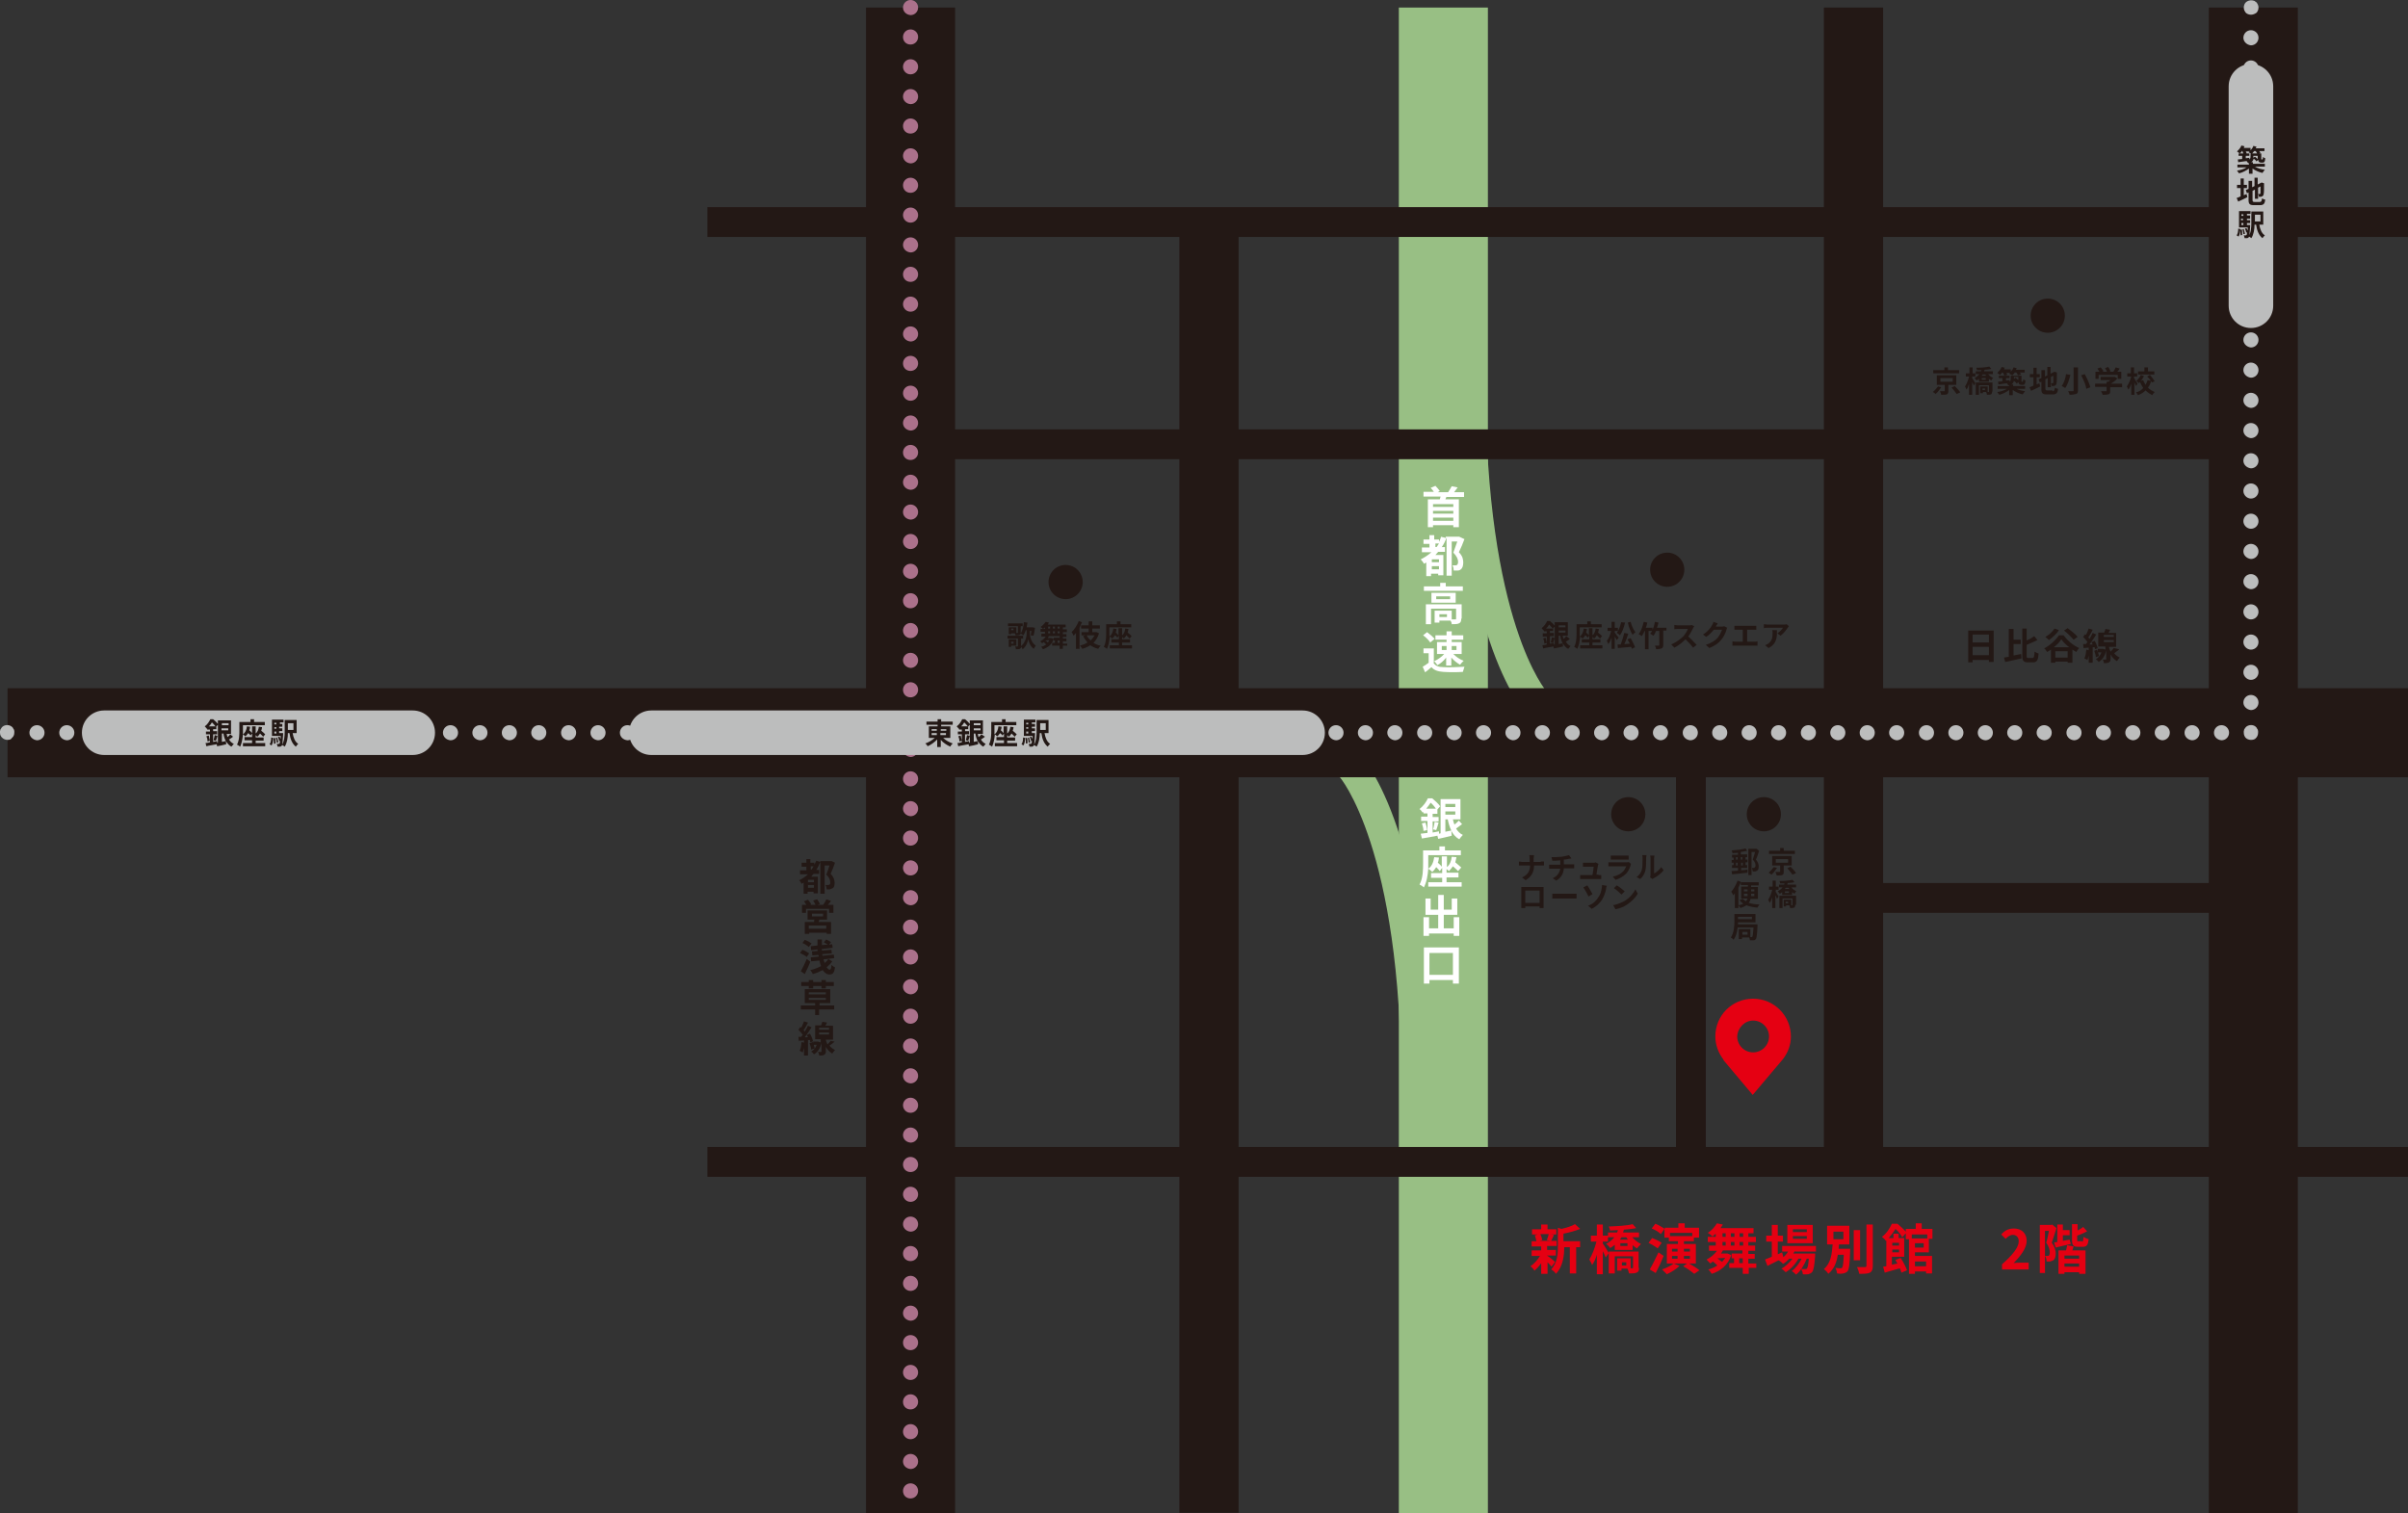 <?xml version="1.0" encoding="utf-8"?>
<!-- Generator: Adobe Illustrator 24.3.0, SVG Export Plug-In . SVG Version: 6.00 Build 0)  -->
<svg version="1.1" id="レイヤー_1" xmlns="http://www.w3.org/2000/svg" xmlns:xlink="http://www.w3.org/1999/xlink" x="0px"
	 y="0px" width="605.6px" height="380.6px" viewBox="0 0 605.6 380.6" style="enable-background:new 0 0 605.6 380.6;"
	 xml:space="preserve">
<rect x="0" y="0" width="605.6" height="380.6" fill="#333333" stroke="none"/>
<style type="text/css">
	.st0{fill:#98BF84;}
	.st1{fill:#231815;}
	.st2{fill:#BCBDBD;}
	.st3{fill:#AB718B;}
	.st4{fill:#FFFFFF;}
	.st5{fill:#E50012;}
</style>
<g>
	<path class="st0" d="M359.9,273.4h-7.5c0-60-15.4-78-15.6-78.1l5.5-5.1C343.1,191,359.9,209.8,359.9,273.4z"/>
	<path class="st0" d="M383.6,179.2c-0.7-0.8-17.5-19.6-17.5-83.2h7.5c0,60.7,15.4,78,15.5,78.1L383.6,179.2z"/>
	<rect x="351.8" y="1.9" class="st0" width="22.4" height="378.7"/>
	<rect x="1.9" y="173.1" class="st1" width="603.7" height="22.4"/>
	<rect x="217.8" y="1.9" class="st1" width="22.4" height="378.7"/>
	<rect x="177.9" y="52.1" class="st1" width="427.7" height="7.5"/>
	<rect x="177.9" y="288.5" class="st1" width="427.7" height="7.5"/>
	<rect x="555.5" y="1.9" class="st1" width="22.4" height="378.7"/>
	<rect x="458.7" y="1.9" class="st1" width="14.9" height="290.4"/>
	<rect x="421.5" y="185.5" class="st1" width="7.5" height="106.7"/>
	<rect x="466.2" y="222.1" class="st1" width="100.5" height="7.5"/>
	<rect x="239.1" y="108" class="st1" width="325.5" height="7.5"/>
	<rect x="296.6" y="55.8" class="st1" width="14.9" height="324.7"/>
	<g>
		<path class="st2" d="M1.9,186.1c-0.5,0-1-0.2-1.3-0.5c-0.4-0.3-0.6-0.8-0.6-1.3c0-0.1,0-0.2,0-0.4c0-0.1,0.1-0.2,0.1-0.4
			c0.1-0.1,0.1-0.2,0.2-0.3c0.1-0.1,0.1-0.2,0.2-0.3c0.7-0.7,1.9-0.7,2.6,0c0.1,0.1,0.2,0.2,0.2,0.3c0.1,0.1,0.1,0.2,0.2,0.3
			c0,0.1,0.1,0.2,0.1,0.4c0,0.1,0,0.2,0,0.4c0,0.5-0.2,1-0.6,1.3C2.8,186,2.4,186.1,1.9,186.1z"/>
		<path class="st2" d="M556.8,184.3c0-1,0.8-1.9,1.9-1.9l0,0c1,0,1.9,0.8,1.9,1.9l0,0c0,1-0.8,1.9-1.9,1.9l0,0
			C557.6,186.1,556.8,185.3,556.8,184.3z M549.4,184.3c0-1,0.8-1.9,1.9-1.9l0,0c1,0,1.9,0.8,1.9,1.9l0,0c0,1-0.8,1.9-1.9,1.9l0,0
			C550.2,186.1,549.4,185.3,549.4,184.3z M541.9,184.3c0-1,0.8-1.9,1.9-1.9l0,0c1,0,1.9,0.8,1.9,1.9l0,0c0,1-0.8,1.9-1.9,1.9l0,0
			C542.8,186.1,541.9,185.3,541.9,184.3z M534.5,184.3c0-1,0.8-1.9,1.9-1.9l0,0c1,0,1.9,0.8,1.9,1.9l0,0c0,1-0.8,1.9-1.9,1.9l0,0
			C535.4,186.1,534.5,185.3,534.5,184.3z M527.1,184.3c0-1,0.8-1.9,1.9-1.9l0,0c1,0,1.9,0.8,1.9,1.9l0,0c0,1-0.8,1.9-1.9,1.9l0,0
			C527.9,186.1,527.1,185.3,527.1,184.3z M519.7,184.3c0-1,0.8-1.9,1.9-1.9l0,0c1,0,1.9,0.8,1.9,1.9l0,0c0,1-0.8,1.9-1.9,1.9l0,0
			C520.5,186.1,519.7,185.3,519.7,184.3z M512.2,184.3c0-1,0.8-1.9,1.9-1.9l0,0c1,0,1.9,0.8,1.9,1.9l0,0c0,1-0.8,1.9-1.9,1.9l0,0
			C513.1,186.1,512.2,185.3,512.2,184.3z M504.8,184.3c0-1,0.8-1.9,1.9-1.9l0,0c1,0,1.9,0.8,1.9,1.9l0,0c0,1-0.8,1.9-1.9,1.9l0,0
			C505.7,186.1,504.8,185.3,504.8,184.3z M497.4,184.3c0-1,0.8-1.9,1.9-1.9l0,0c1,0,1.9,0.8,1.9,1.9l0,0c0,1-0.8,1.9-1.9,1.9l0,0
			C498.2,186.1,497.4,185.3,497.4,184.3z M490,184.3c0-1,0.8-1.9,1.9-1.9l0,0c1,0,1.9,0.8,1.9,1.9l0,0c0,1-0.8,1.9-1.9,1.9l0,0
			C490.8,186.1,490,185.3,490,184.3z M482.6,184.3c0-1,0.8-1.9,1.9-1.9l0,0c1,0,1.9,0.8,1.9,1.9l0,0c0,1-0.8,1.9-1.9,1.9l0,0
			C483.4,186.1,482.6,185.3,482.6,184.3z M475.1,184.3c0-1,0.8-1.9,1.9-1.9l0,0c1,0,1.9,0.8,1.9,1.9l0,0c0,1-0.8,1.9-1.9,1.9l0,0
			C476,186.1,475.1,185.3,475.1,184.3z M467.7,184.3c0-1,0.8-1.9,1.9-1.9l0,0c1,0,1.9,0.8,1.9,1.9l0,0c0,1-0.8,1.9-1.9,1.9l0,0
			C468.5,186.1,467.7,185.3,467.7,184.3z M460.3,184.3c0-1,0.8-1.9,1.9-1.9l0,0c1,0,1.9,0.8,1.9,1.9l0,0c0,1-0.8,1.9-1.9,1.9l0,0
			C461.1,186.1,460.3,185.3,460.3,184.3z M452.9,184.3c0-1,0.8-1.9,1.9-1.9l0,0c1,0,1.9,0.8,1.9,1.9l0,0c0,1-0.8,1.9-1.9,1.9l0,0
			C453.7,186.1,452.9,185.3,452.9,184.3z M445.4,184.3c0-1,0.8-1.9,1.9-1.9l0,0c1,0,1.9,0.8,1.9,1.9l0,0c0,1-0.8,1.9-1.9,1.9l0,0
			C446.3,186.1,445.4,185.3,445.4,184.3z M438,184.3c0-1,0.8-1.9,1.9-1.9l0,0c1,0,1.9,0.8,1.9,1.9l0,0c0,1-0.8,1.9-1.9,1.9l0,0
			C438.9,186.1,438,185.3,438,184.3z M430.6,184.3c0-1,0.8-1.9,1.9-1.9l0,0c1,0,1.9,0.8,1.9,1.9l0,0c0,1-0.8,1.9-1.9,1.9l0,0
			C431.4,186.1,430.6,185.3,430.6,184.3z M423.2,184.3c0-1,0.8-1.9,1.9-1.9l0,0c1,0,1.9,0.8,1.9,1.9l0,0c0,1-0.8,1.9-1.9,1.9l0,0
			C424,186.1,423.2,185.3,423.2,184.3z M415.7,184.3c0-1,0.8-1.9,1.9-1.9l0,0c1,0,1.9,0.8,1.9,1.9l0,0c0,1-0.8,1.9-1.9,1.9l0,0
			C416.6,186.1,415.7,185.3,415.7,184.3z M408.3,184.3c0-1,0.8-1.9,1.9-1.9l0,0c1,0,1.9,0.8,1.9,1.9l0,0c0,1-0.8,1.9-1.9,1.9l0,0
			C409.2,186.1,408.3,185.3,408.3,184.3z M400.9,184.3c0-1,0.8-1.9,1.9-1.9l0,0c1,0,1.9,0.8,1.9,1.9l0,0c0,1-0.8,1.9-1.9,1.9l0,0
			C401.7,186.1,400.9,185.3,400.9,184.3z M393.5,184.3c0-1,0.8-1.9,1.9-1.9l0,0c1,0,1.9,0.8,1.9,1.9l0,0c0,1-0.8,1.9-1.9,1.9l0,0
			C394.3,186.1,393.5,185.3,393.5,184.3z M386,184.3c0-1,0.8-1.9,1.9-1.9l0,0c1,0,1.9,0.8,1.9,1.9l0,0c0,1-0.8,1.9-1.9,1.9l0,0
			C386.9,186.1,386,185.3,386,184.3z M378.6,184.3c0-1,0.8-1.9,1.9-1.9l0,0c1,0,1.9,0.8,1.9,1.9l0,0c0,1-0.8,1.9-1.9,1.9l0,0
			C379.5,186.1,378.6,185.3,378.6,184.3z M371.2,184.3c0-1,0.8-1.9,1.9-1.9l0,0c1,0,1.9,0.8,1.9,1.9l0,0c0,1-0.8,1.9-1.9,1.9l0,0
			C372,186.1,371.2,185.3,371.2,184.3z M363.8,184.3c0-1,0.8-1.9,1.9-1.9l0,0c1,0,1.9,0.8,1.9,1.9l0,0c0,1-0.8,1.9-1.9,1.9l0,0
			C364.6,186.1,363.8,185.3,363.8,184.3z M356.4,184.3c0-1,0.8-1.9,1.9-1.9l0,0c1,0,1.9,0.8,1.9,1.9l0,0c0,1-0.8,1.9-1.9,1.9l0,0
			C357.2,186.1,356.4,185.3,356.4,184.3z M348.9,184.3c0-1,0.8-1.9,1.9-1.9l0,0c1,0,1.9,0.8,1.9,1.9l0,0c0,1-0.8,1.9-1.9,1.9l0,0
			C349.8,186.1,348.9,185.3,348.9,184.3z M341.5,184.3c0-1,0.8-1.9,1.9-1.9l0,0c1,0,1.9,0.8,1.9,1.9l0,0c0,1-0.8,1.9-1.9,1.9l0,0
			C342.3,186.1,341.5,185.3,341.5,184.3z M334.1,184.3c0-1,0.8-1.9,1.9-1.9l0,0c1,0,1.9,0.8,1.9,1.9l0,0c0,1-0.8,1.9-1.9,1.9l0,0
			C334.9,186.1,334.1,185.3,334.1,184.3z M326.7,184.3c0-1,0.8-1.9,1.9-1.9l0,0c1,0,1.9,0.8,1.9,1.9l0,0c0,1-0.8,1.9-1.9,1.9l0,0
			C327.5,186.1,326.7,185.3,326.7,184.3z M319.2,184.3c0-1,0.8-1.9,1.9-1.9l0,0c1,0,1.9,0.8,1.9,1.9l0,0c0,1-0.8,1.9-1.9,1.9l0,0
			C320.1,186.1,319.2,185.3,319.2,184.3z M311.8,184.3c0-1,0.8-1.9,1.9-1.9l0,0c1,0,1.9,0.8,1.9,1.9l0,0c0,1-0.8,1.9-1.9,1.9l0,0
			C312.6,186.1,311.8,185.3,311.8,184.3z M304.4,184.3c0-1,0.8-1.9,1.9-1.9l0,0c1,0,1.9,0.8,1.9,1.9l0,0c0,1-0.8,1.9-1.9,1.9l0,0
			C305.2,186.1,304.4,185.3,304.4,184.3z M297,184.3c0-1,0.8-1.9,1.9-1.9l0,0c1,0,1.9,0.8,1.9,1.9l0,0c0,1-0.8,1.9-1.9,1.9l0,0
			C297.8,186.1,297,185.3,297,184.3z M289.5,184.3c0-1,0.8-1.9,1.9-1.9l0,0c1,0,1.9,0.8,1.9,1.9l0,0c0,1-0.8,1.9-1.9,1.9l0,0
			C290.4,186.1,289.5,185.3,289.5,184.3z M282.1,184.3c0-1,0.8-1.9,1.9-1.9l0,0c1,0,1.9,0.8,1.9,1.9l0,0c0,1-0.8,1.9-1.9,1.9l0,0
			C282.9,186.1,282.1,185.3,282.1,184.3z M274.7,184.3c0-1,0.8-1.9,1.9-1.9l0,0c1,0,1.9,0.8,1.9,1.9l0,0c0,1-0.8,1.9-1.9,1.9l0,0
			C275.5,186.1,274.7,185.3,274.7,184.3z M267.3,184.3c0-1,0.8-1.9,1.9-1.9l0,0c1,0,1.9,0.8,1.9,1.9l0,0c0,1-0.8,1.9-1.9,1.9l0,0
			C268.1,186.1,267.3,185.3,267.3,184.3z M259.8,184.3c0-1,0.8-1.9,1.9-1.9l0,0c1,0,1.9,0.8,1.9,1.9l0,0c0,1-0.8,1.9-1.9,1.9l0,0
			C260.7,186.1,259.8,185.3,259.8,184.3z M252.4,184.3c0-1,0.8-1.9,1.9-1.9l0,0c1,0,1.9,0.8,1.9,1.9l0,0c0,1-0.8,1.9-1.9,1.9l0,0
			C253.2,186.1,252.4,185.3,252.4,184.3z M245,184.3c0-1,0.8-1.9,1.9-1.9l0,0c1,0,1.9,0.8,1.9,1.9l0,0c0,1-0.8,1.9-1.9,1.9l0,0
			C245.8,186.1,245,185.3,245,184.3z M237.6,184.3c0-1,0.8-1.9,1.9-1.9l0,0c1,0,1.9,0.8,1.9,1.9l0,0c0,1-0.8,1.9-1.9,1.9l0,0
			C238.4,186.1,237.6,185.3,237.6,184.3z M230.1,184.3c0-1,0.8-1.9,1.9-1.9l0,0c1,0,1.9,0.8,1.9,1.9l0,0c0,1-0.8,1.9-1.9,1.9l0,0
			C231,186.1,230.1,185.3,230.1,184.3z M222.7,184.3c0-1,0.8-1.9,1.9-1.9l0,0c1,0,1.9,0.8,1.9,1.9l0,0c0,1-0.8,1.9-1.9,1.9l0,0
			C223.6,186.1,222.7,185.3,222.7,184.3z M215.3,184.3c0-1,0.8-1.9,1.9-1.9l0,0c1,0,1.9,0.8,1.9,1.9l0,0c0,1-0.8,1.9-1.9,1.9l0,0
			C216.1,186.1,215.3,185.3,215.3,184.3z M207.9,184.3c0-1,0.8-1.9,1.9-1.9l0,0c1,0,1.9,0.8,1.9,1.9l0,0c0,1-0.8,1.9-1.9,1.9l0,0
			C208.7,186.1,207.9,185.3,207.9,184.3z M200.4,184.3c0-1,0.8-1.9,1.9-1.9l0,0c1,0,1.9,0.8,1.9,1.9l0,0c0,1-0.8,1.9-1.9,1.9l0,0
			C201.3,186.1,200.4,185.3,200.4,184.3z M193,184.3c0-1,0.8-1.9,1.9-1.9l0,0c1,0,1.9,0.8,1.9,1.9l0,0c0,1-0.8,1.9-1.9,1.9l0,0
			C193.9,186.1,193,185.3,193,184.3z M185.6,184.3c0-1,0.8-1.9,1.9-1.9l0,0c1,0,1.9,0.8,1.9,1.9l0,0c0,1-0.8,1.9-1.9,1.9l0,0
			C186.4,186.1,185.6,185.3,185.6,184.3z M178.2,184.3c0-1,0.8-1.9,1.9-1.9l0,0c1,0,1.9,0.8,1.9,1.9l0,0c0,1-0.8,1.9-1.9,1.9l0,0
			C179,186.1,178.2,185.3,178.2,184.3z M170.8,184.3c0-1,0.8-1.9,1.9-1.9l0,0c1,0,1.9,0.8,1.9,1.9l0,0c0,1-0.8,1.9-1.9,1.9l0,0
			C171.6,186.1,170.8,185.3,170.8,184.3z M163.3,184.3c0-1,0.8-1.9,1.9-1.9l0,0c1,0,1.9,0.8,1.9,1.9l0,0c0,1-0.8,1.9-1.9,1.9l0,0
			C164.2,186.1,163.3,185.3,163.3,184.3z M155.9,184.3c0-1,0.8-1.9,1.9-1.9l0,0c1,0,1.9,0.8,1.9,1.9l0,0c0,1-0.8,1.9-1.9,1.9l0,0
			C156.7,186.1,155.9,185.3,155.9,184.3z M148.5,184.3c0-1,0.8-1.9,1.9-1.9l0,0c1,0,1.9,0.8,1.9,1.9l0,0c0,1-0.8,1.9-1.9,1.9l0,0
			C149.3,186.1,148.5,185.3,148.5,184.3z M141.1,184.3c0-1,0.8-1.9,1.9-1.9l0,0c1,0,1.9,0.8,1.9,1.9l0,0c0,1-0.8,1.9-1.9,1.9l0,0
			C141.9,186.1,141.1,185.3,141.1,184.3z M133.6,184.3c0-1,0.8-1.9,1.9-1.9l0,0c1,0,1.9,0.8,1.9,1.9l0,0c0,1-0.8,1.9-1.9,1.9l0,0
			C134.5,186.1,133.6,185.3,133.6,184.3z M126.2,184.3c0-1,0.8-1.9,1.9-1.9l0,0c1,0,1.9,0.8,1.9,1.9l0,0c0,1-0.8,1.9-1.9,1.9l0,0
			C127,186.1,126.2,185.3,126.2,184.3z M118.8,184.3c0-1,0.8-1.9,1.9-1.9l0,0c1,0,1.9,0.8,1.9,1.9l0,0c0,1-0.8,1.9-1.9,1.9l0,0
			C119.6,186.1,118.8,185.3,118.8,184.3z M111.4,184.3c0-1,0.8-1.9,1.9-1.9l0,0c1,0,1.9,0.8,1.9,1.9l0,0c0,1-0.8,1.9-1.9,1.9l0,0
			C112.2,186.1,111.4,185.3,111.4,184.3z M103.9,184.3c0-1,0.8-1.9,1.9-1.9l0,0c1,0,1.9,0.8,1.9,1.9l0,0c0,1-0.8,1.9-1.9,1.9l0,0
			C104.8,186.1,103.9,185.3,103.9,184.3z M96.5,184.3c0-1,0.8-1.9,1.9-1.9l0,0c1,0,1.9,0.8,1.9,1.9l0,0c0,1-0.8,1.9-1.9,1.9l0,0
			C97.4,186.1,96.5,185.3,96.5,184.3z M89.1,184.3c0-1,0.8-1.9,1.9-1.9l0,0c1,0,1.9,0.8,1.9,1.9l0,0c0,1-0.8,1.9-1.9,1.9l0,0
			C89.9,186.1,89.1,185.3,89.1,184.3z M81.7,184.3c0-1,0.8-1.9,1.9-1.9l0,0c1,0,1.9,0.8,1.9,1.9l0,0c0,1-0.8,1.9-1.9,1.9l0,0
			C82.5,186.1,81.7,185.3,81.7,184.3z M74.2,184.3c0-1,0.8-1.9,1.9-1.9l0,0c1,0,1.9,0.8,1.9,1.9l0,0c0,1-0.8,1.9-1.9,1.9l0,0
			C75.1,186.1,74.2,185.3,74.2,184.3z M66.8,184.3c0-1,0.8-1.9,1.9-1.9l0,0c1,0,1.9,0.8,1.9,1.9l0,0c0,1-0.8,1.9-1.9,1.9l0,0
			C67.7,186.1,66.8,185.3,66.8,184.3z M59.4,184.3c0-1,0.8-1.9,1.9-1.9l0,0c1,0,1.9,0.8,1.9,1.9l0,0c0,1-0.8,1.9-1.9,1.9l0,0
			C60.2,186.1,59.4,185.3,59.4,184.3z M52,184.3c0-1,0.8-1.9,1.9-1.9l0,0c1,0,1.9,0.8,1.9,1.9l0,0c0,1-0.8,1.9-1.9,1.9l0,0
			C52.8,186.1,52,185.3,52,184.3z M44.5,184.3c0-1,0.8-1.9,1.9-1.9l0,0c1,0,1.9,0.8,1.9,1.9l0,0c0,1-0.8,1.9-1.9,1.9l0,0
			C45.4,186.1,44.5,185.3,44.5,184.3z M37.1,184.3c0-1,0.8-1.9,1.9-1.9l0,0c1,0,1.9,0.8,1.9,1.9l0,0c0,1-0.8,1.9-1.9,1.9l0,0
			C38,186.1,37.1,185.3,37.1,184.3z M29.7,184.3c0-1,0.8-1.9,1.9-1.9l0,0c1,0,1.9,0.8,1.9,1.9l0,0c0,1-0.8,1.9-1.9,1.9l0,0
			C30.5,186.1,29.7,185.3,29.7,184.3z M22.3,184.3c0-1,0.8-1.9,1.9-1.9l0,0c1,0,1.9,0.8,1.9,1.9l0,0c0,1-0.8,1.9-1.9,1.9l0,0
			C23.1,186.1,22.3,185.3,22.3,184.3z M14.9,184.3c0-1,0.8-1.9,1.9-1.9l0,0c1,0,1.9,0.8,1.9,1.9l0,0c0,1-0.8,1.9-1.9,1.9l0,0
			C15.7,186.1,14.9,185.3,14.9,184.3z M7.4,184.3c0-1,0.8-1.9,1.9-1.9l0,0c1,0,1.9,0.8,1.9,1.9l0,0c0,1-0.8,1.9-1.9,1.9l0,0
			C8.3,186.1,7.4,185.3,7.4,184.3z"/>
		<path class="st2" d="M566.1,186.1c-0.5,0-1-0.2-1.3-0.5c-0.3-0.3-0.5-0.8-0.5-1.3c0-0.1,0-0.2,0-0.4c0-0.1,0.1-0.2,0.1-0.4
			c0-0.1,0.1-0.2,0.2-0.3s0.1-0.2,0.2-0.3c0.7-0.7,2-0.7,2.6,0c0.1,0.1,0.2,0.2,0.2,0.3c0.1,0.1,0.1,0.2,0.2,0.3
			c0,0.1,0.1,0.2,0.1,0.4c0,0.1,0,0.2,0,0.4c0,0.5-0.2,1-0.5,1.3C567.1,186,566.6,186.1,566.1,186.1z"/>
		<path class="st2" d="M564.2,176.7c0-1,0.8-1.9,1.9-1.9l0,0c1,0,1.9,0.8,1.9,1.9l0,0c0,1-0.8,1.9-1.9,1.9l0,0
			C565.1,178.5,564.2,177.7,564.2,176.7z M564.2,169.1c0-1,0.8-1.9,1.9-1.9l0,0c1,0,1.9,0.8,1.9,1.9l0,0c0,1-0.8,1.9-1.9,1.9l0,0
			C565.1,171,564.2,170.1,564.2,169.1z M564.2,161.5c0-1,0.8-1.9,1.9-1.9l0,0c1,0,1.9,0.8,1.9,1.9l0,0c0,1-0.8,1.9-1.9,1.9l0,0
			C565.1,163.4,564.2,162.5,564.2,161.5z M564.2,153.9c0-1,0.8-1.9,1.9-1.9l0,0c1,0,1.9,0.8,1.9,1.9l0,0c0,1-0.8,1.9-1.9,1.9l0,0
			C565.1,155.8,564.2,154.9,564.2,153.9z M564.2,146.3c0-1,0.8-1.9,1.9-1.9l0,0c1,0,1.9,0.8,1.9,1.9l0,0c0,1-0.8,1.9-1.9,1.9l0,0
			C565.1,148.1,564.2,147.3,564.2,146.3z M564.2,138.7c0-1,0.8-1.9,1.9-1.9l0,0c1,0,1.9,0.8,1.9,1.9l0,0c0,1-0.8,1.9-1.9,1.9l0,0
			C565.1,140.5,564.2,139.7,564.2,138.7z M564.2,131.1c0-1,0.8-1.9,1.9-1.9l0,0c1,0,1.9,0.8,1.9,1.9l0,0c0,1-0.8,1.9-1.9,1.9l0,0
			C565.1,133,564.2,132.1,564.2,131.1z M564.2,123.5c0-1,0.8-1.9,1.9-1.9l0,0c1,0,1.9,0.8,1.9,1.9l0,0c0,1-0.8,1.9-1.9,1.9l0,0
			C565.1,125.4,564.2,124.5,564.2,123.5z M564.2,115.9c0-1,0.8-1.9,1.9-1.9l0,0c1,0,1.9,0.8,1.9,1.9l0,0c0,1-0.8,1.9-1.9,1.9l0,0
			C565.1,117.7,564.2,116.9,564.2,115.9z M564.2,108.3c0-1,0.8-1.9,1.9-1.9l0,0c1,0,1.9,0.8,1.9,1.9l0,0c0,1-0.8,1.9-1.9,1.9l0,0
			C565.1,110.1,564.2,109.3,564.2,108.3z M564.2,100.7c0-1,0.8-1.9,1.9-1.9l0,0c1,0,1.9,0.8,1.9,1.9l0,0c0,1-0.8,1.9-1.9,1.9l0,0
			C565.1,102.5,564.2,101.7,564.2,100.7z M564.2,93.1c0-1,0.8-1.9,1.9-1.9l0,0c1,0,1.9,0.8,1.9,1.9l0,0c0,1-0.8,1.9-1.9,1.9l0,0
			C565.1,94.9,564.2,94.1,564.2,93.1z M564.2,85.5c0-1,0.8-1.9,1.9-1.9l0,0c1,0,1.9,0.8,1.9,1.9l0,0c0,1-0.8,1.9-1.9,1.9l0,0
			C565.1,87.3,564.2,86.5,564.2,85.5z M564.2,77.9c0-1,0.8-1.9,1.9-1.9l0,0c1,0,1.9,0.8,1.9,1.9l0,0c0,1-0.8,1.9-1.9,1.9l0,0
			C565.1,79.7,564.2,78.9,564.2,77.9z M564.2,70.3c0-1,0.8-1.9,1.9-1.9l0,0c1,0,1.9,0.8,1.9,1.9l0,0c0,1-0.8,1.9-1.9,1.9l0,0
			C565.1,72.1,564.2,71.3,564.2,70.3z M564.2,62.7c0-1,0.8-1.9,1.9-1.9l0,0c1,0,1.9,0.8,1.9,1.9l0,0c0,1-0.8,1.9-1.9,1.9l0,0
			C565.1,64.5,564.2,63.7,564.2,62.7z M564.2,55.1c0-1,0.8-1.9,1.9-1.9l0,0c1,0,1.9,0.8,1.9,1.9l0,0c0,1-0.8,1.9-1.9,1.9l0,0
			C565.1,56.9,564.2,56.1,564.2,55.1z M564.2,47.5c0-1,0.8-1.9,1.9-1.9l0,0c1,0,1.9,0.8,1.9,1.9l0,0c0,1-0.8,1.9-1.9,1.9l0,0
			C565.1,49.3,564.2,48.5,564.2,47.5z M564.2,39.9c0-1,0.8-1.9,1.9-1.9l0,0c1,0,1.9,0.8,1.9,1.9l0,0c0,1-0.8,1.9-1.9,1.9l0,0
			C565.1,41.7,564.2,40.9,564.2,39.9z M564.2,32.3c0-1,0.8-1.9,1.9-1.9l0,0c1,0,1.9,0.8,1.9,1.9l0,0c0,1-0.8,1.9-1.9,1.9l0,0
			C565.1,34.1,564.2,33.3,564.2,32.3z M564.2,24.7c0-1,0.8-1.9,1.9-1.9l0,0c1,0,1.9,0.8,1.9,1.9l0,0c0,1-0.8,1.9-1.9,1.9l0,0
			C565.1,26.5,564.2,25.7,564.2,24.7z M564.2,17.1c0-1,0.8-1.9,1.9-1.9l0,0c1,0,1.9,0.8,1.9,1.9l0,0c0,1-0.8,1.9-1.9,1.9l0,0
			C565.1,18.9,564.2,18.1,564.2,17.1z M564.2,9.5c0-1,0.8-1.9,1.9-1.9l0,0c1,0,1.9,0.8,1.9,1.9l0,0c0,1-0.8,1.9-1.9,1.9l0,0
			C565.1,11.3,564.2,10.5,564.2,9.5z"/>
		<path class="st2" d="M566.1,3.7c-0.5,0-1-0.2-1.3-0.5c-0.3-0.4-0.5-0.8-0.5-1.3c0-0.5,0.2-1,0.5-1.3c0.4-0.4,1.1-0.6,1.7-0.5
			c0.1,0,0.2,0.1,0.4,0.1c0.1,0,0.2,0.1,0.3,0.2c0.1,0.1,0.2,0.1,0.3,0.2c0.3,0.4,0.5,0.8,0.5,1.3c0,0.5-0.2,1-0.5,1.3
			C567.1,3.5,566.6,3.7,566.1,3.7z"/>
	</g>
	<path class="st3" d="M227.1,375c0-1,0.8-1.9,1.9-1.9l0,0c1,0,1.9,0.8,1.9,1.9l0,0c0,1-0.8,1.9-1.9,1.9l0,0
		C227.9,376.9,227.1,376.1,227.1,375z M227.1,367.6c0-1,0.8-1.9,1.9-1.9l0,0c1,0,1.9,0.8,1.9,1.9l0,0c0,1-0.8,1.9-1.9,1.9l0,0
		C227.9,369.4,227.1,368.6,227.1,367.6z M227.1,360.1c0-1,0.8-1.9,1.9-1.9l0,0c1,0,1.9,0.8,1.9,1.9l0,0c0,1-0.8,1.9-1.9,1.9l0,0
		C227.9,362,227.1,361.1,227.1,360.1z M227.1,352.6c0-1,0.8-1.9,1.9-1.9l0,0c1,0,1.9,0.8,1.9,1.9l0,0c0,1-0.8,1.9-1.9,1.9l0,0
		C227.9,354.5,227.1,353.7,227.1,352.6z M227.1,345.2c0-1,0.8-1.9,1.9-1.9l0,0c1,0,1.9,0.8,1.9,1.9l0,0c0,1-0.8,1.9-1.9,1.9l0,0
		C227.9,347.1,227.1,346.2,227.1,345.2z M227.1,337.7c0-1,0.8-1.9,1.9-1.9l0,0c1,0,1.9,0.8,1.9,1.9l0,0c0,1-0.8,1.9-1.9,1.9l0,0
		C227.9,339.6,227.1,338.8,227.1,337.7z M227.1,330.3c0-1,0.8-1.9,1.9-1.9l0,0c1,0,1.9,0.8,1.9,1.9l0,0c0,1-0.8,1.9-1.9,1.9l0,0
		C227.9,332.1,227.1,331.3,227.1,330.3z M227.1,322.8c0-1,0.8-1.9,1.9-1.9l0,0c1,0,1.9,0.8,1.9,1.9l0,0c0,1-0.8,1.9-1.9,1.9l0,0
		C227.9,324.7,227.1,323.8,227.1,322.8z M227.1,315.3c0-1,0.8-1.9,1.9-1.9l0,0c1,0,1.9,0.8,1.9,1.9l0,0c0,1-0.8,1.9-1.9,1.9l0,0
		C227.9,317.2,227.1,316.4,227.1,315.3z M227.1,307.9c0-1,0.8-1.9,1.9-1.9l0,0c1,0,1.9,0.8,1.9,1.9l0,0c0,1-0.8,1.9-1.9,1.9l0,0
		C227.9,309.7,227.1,308.9,227.1,307.9z M227.1,300.4c0-1,0.8-1.9,1.9-1.9l0,0c1,0,1.9,0.8,1.9,1.9l0,0c0,1-0.8,1.9-1.9,1.9l0,0
		C227.9,302.3,227.1,301.4,227.1,300.4z M227.1,292.9c0-1,0.8-1.9,1.9-1.9l0,0c1,0,1.9,0.8,1.9,1.9l0,0c0,1-0.8,1.9-1.9,1.9l0,0
		C227.9,294.8,227.1,294,227.1,292.9z M227.1,285.5c0-1,0.8-1.9,1.9-1.9l0,0c1,0,1.9,0.8,1.9,1.9l0,0c0,1-0.8,1.9-1.9,1.9l0,0
		C227.9,287.3,227.1,286.5,227.1,285.5z M227.1,278c0-1,0.8-1.9,1.9-1.9l0,0c1,0,1.9,0.8,1.9,1.9l0,0c0,1-0.8,1.9-1.9,1.9l0,0
		C227.9,279.9,227.1,279,227.1,278z M227.1,270.6c0-1,0.8-1.9,1.9-1.9l0,0c1,0,1.9,0.8,1.9,1.9l0,0c0,1-0.8,1.9-1.9,1.9l0,0
		C227.9,272.4,227.1,271.6,227.1,270.6z M227.1,263.1c0-1,0.8-1.9,1.9-1.9l0,0c1,0,1.9,0.8,1.9,1.9l0,0c0,1-0.8,1.9-1.9,1.9l0,0
		C227.9,264.9,227.1,264.1,227.1,263.1z M227.1,255.6c0-1,0.8-1.9,1.9-1.9l0,0c1,0,1.9,0.8,1.9,1.9l0,0c0,1-0.8,1.9-1.9,1.9l0,0
		C227.9,257.5,227.1,256.6,227.1,255.6z M227.1,248.2c0-1,0.8-1.9,1.9-1.9l0,0c1,0,1.9,0.8,1.9,1.9l0,0c0,1-0.8,1.9-1.9,1.9l0,0
		C227.9,250,227.1,249.2,227.1,248.2z M227.1,240.7c0-1,0.8-1.9,1.9-1.9l0,0c1,0,1.9,0.8,1.9,1.9l0,0c0,1-0.8,1.9-1.9,1.9l0,0
		C227.9,242.6,227.1,241.7,227.1,240.7z M227.1,233.2c0-1,0.8-1.9,1.9-1.9l0,0c1,0,1.9,0.8,1.9,1.9l0,0c0,1-0.8,1.9-1.9,1.9l0,0
		C227.9,235.1,227.1,234.3,227.1,233.2z M227.1,225.8c0-1,0.8-1.9,1.9-1.9l0,0c1,0,1.9,0.8,1.9,1.9l0,0c0,1-0.8,1.9-1.9,1.9l0,0
		C227.9,227.6,227.1,226.8,227.1,225.8z M227.1,218.3c0-1,0.8-1.9,1.9-1.9l0,0c1,0,1.9,0.8,1.9,1.9l0,0c0,1-0.8,1.9-1.9,1.9l0,0
		C227.9,220.2,227.1,219.3,227.1,218.3z M227.1,210.8c0-1,0.8-1.9,1.9-1.9l0,0c1,0,1.9,0.8,1.9,1.9l0,0c0,1-0.8,1.9-1.9,1.9l0,0
		C227.9,212.7,227.1,211.9,227.1,210.8z M227.1,203.4c0-1,0.8-1.9,1.9-1.9l0,0c1,0,1.9,0.8,1.9,1.9l0,0c0,1-0.8,1.9-1.9,1.9l0,0
		C227.9,205.2,227.1,204.4,227.1,203.4z M227.1,195.9c0-1,0.8-1.9,1.9-1.9l0,0c1,0,1.9,0.8,1.9,1.9l0,0c0,1-0.8,1.9-1.9,1.9l0,0
		C227.9,197.8,227.1,196.9,227.1,195.9z M227.1,188.5c0-1,0.8-1.9,1.9-1.9l0,0c1,0,1.9,0.8,1.9,1.9l0,0c0,1-0.8,1.9-1.9,1.9l0,0
		C227.9,190.3,227.1,189.5,227.1,188.5z M227.1,181c0-1,0.8-1.9,1.9-1.9l0,0c1,0,1.9,0.8,1.9,1.9l0,0c0,1-0.8,1.9-1.9,1.9l0,0
		C227.9,182.9,227.1,182,227.1,181z M227.1,173.5c0-1,0.8-1.9,1.9-1.9l0,0c1,0,1.9,0.8,1.9,1.9l0,0c0,1-0.8,1.9-1.9,1.9l0,0
		C227.9,175.4,227.1,174.6,227.1,173.5z M227.1,166.1c0-1,0.8-1.9,1.9-1.9l0,0c1,0,1.9,0.8,1.9,1.9l0,0c0,1-0.8,1.9-1.9,1.9l0,0
		C227.9,167.9,227.1,167.1,227.1,166.1z M227.1,158.6c0-1,0.8-1.9,1.9-1.9l0,0c1,0,1.9,0.8,1.9,1.9l0,0c0,1-0.8,1.9-1.9,1.9l0,0
		C227.9,160.5,227.1,159.6,227.1,158.6z M227.1,151.1c0-1,0.8-1.9,1.9-1.9l0,0c1,0,1.9,0.8,1.9,1.9l0,0c0,1-0.8,1.9-1.9,1.9l0,0
		C227.9,153,227.1,152.2,227.1,151.1z M227.1,143.7c0-1,0.8-1.9,1.9-1.9l0,0c1,0,1.9,0.8,1.9,1.9l0,0c0,1-0.8,1.9-1.9,1.9l0,0
		C227.9,145.5,227.1,144.7,227.1,143.7z M227.1,136.2c0-1,0.8-1.9,1.9-1.9l0,0c1,0,1.9,0.8,1.9,1.9l0,0c0,1-0.8,1.9-1.9,1.9l0,0
		C227.9,138.1,227.1,137.2,227.1,136.2z M227.1,128.8c0-1,0.8-1.9,1.9-1.9l0,0c1,0,1.9,0.8,1.9,1.9l0,0c0,1-0.8,1.9-1.9,1.9l0,0
		C227.9,130.6,227.1,129.8,227.1,128.8z M227.1,121.3c0-1,0.8-1.9,1.9-1.9l0,0c1,0,1.9,0.8,1.9,1.9l0,0c0,1-0.8,1.9-1.9,1.9l0,0
		C227.9,123.1,227.1,122.3,227.1,121.3z M227.1,113.8c0-1,0.8-1.9,1.9-1.9l0,0c1,0,1.9,0.8,1.9,1.9l0,0c0,1-0.8,1.9-1.9,1.9l0,0
		C227.9,115.7,227.1,114.9,227.1,113.8z M227.1,106.4c0-1,0.8-1.9,1.9-1.9l0,0c1,0,1.9,0.8,1.9,1.9l0,0c0,1-0.8,1.9-1.9,1.9l0,0
		C227.9,108.2,227.1,107.4,227.1,106.4z M227.1,98.9c0-1,0.8-1.9,1.9-1.9l0,0c1,0,1.9,0.8,1.9,1.9l0,0c0,1-0.8,1.9-1.9,1.9l0,0
		C227.9,100.8,227.1,99.9,227.1,98.9z M227.1,91.4c0-1,0.8-1.9,1.9-1.9l0,0c1,0,1.9,0.8,1.9,1.9l0,0c0,1-0.8,1.9-1.9,1.9l0,0
		C227.9,93.3,227.1,92.5,227.1,91.4z M227.1,84c0-1,0.8-1.9,1.9-1.9l0,0c1,0,1.9,0.8,1.9,1.9l0,0c0,1-0.8,1.9-1.9,1.9l0,0
		C227.9,85.8,227.1,85,227.1,84z M227.1,76.5c0-1,0.8-1.9,1.9-1.9l0,0c1,0,1.9,0.8,1.9,1.9l0,0c0,1-0.8,1.9-1.9,1.9l0,0
		C227.9,78.4,227.1,77.5,227.1,76.5z M227.1,69c0-1,0.8-1.9,1.9-1.9l0,0c1,0,1.9,0.8,1.9,1.9l0,0c0,1-0.8,1.9-1.9,1.9l0,0
		C227.9,70.9,227.1,70.1,227.1,69z M227.1,61.6c0-1,0.8-1.9,1.9-1.9l0,0c1,0,1.9,0.8,1.9,1.9l0,0c0,1-0.8,1.9-1.9,1.9l0,0
		C227.9,63.4,227.1,62.6,227.1,61.6z M227.1,54.1c0-1,0.8-1.9,1.9-1.9l0,0c1,0,1.9,0.8,1.9,1.9l0,0c0,1-0.8,1.9-1.9,1.9l0,0
		C227.9,56,227.1,55.1,227.1,54.1z M227.1,46.6c0-1,0.8-1.9,1.9-1.9l0,0c1,0,1.9,0.8,1.9,1.9l0,0c0,1-0.8,1.9-1.9,1.9l0,0
		C227.9,48.5,227.1,47.7,227.1,46.6z M227.1,39.2c0-1,0.8-1.9,1.9-1.9l0,0c1,0,1.9,0.8,1.9,1.9l0,0c0,1-0.8,1.9-1.9,1.9l0,0
		C227.9,41,227.1,40.2,227.1,39.2z M227.1,31.7c0-1,0.8-1.9,1.9-1.9l0,0c1,0,1.9,0.8,1.9,1.9l0,0c0,1-0.8,1.9-1.9,1.9l0,0
		C227.9,33.6,227.1,32.8,227.1,31.7z M227.1,24.3c0-1,0.8-1.9,1.9-1.9l0,0c1,0,1.9,0.8,1.9,1.9l0,0c0,1-0.8,1.9-1.9,1.9l0,0
		C227.9,26.1,227.1,25.3,227.1,24.3z M227.1,16.8c0-1,0.8-1.9,1.9-1.9l0,0c1,0,1.9,0.8,1.9,1.9l0,0c0,1-0.8,1.9-1.9,1.9l0,0
		C227.9,18.7,227.1,17.8,227.1,16.8z M227.1,9.3c0-1,0.8-1.9,1.9-1.9l0,0c1,0,1.9,0.8,1.9,1.9l0,0c0,1-0.8,1.9-1.9,1.9l0,0
		C227.9,11.2,227.1,10.4,227.1,9.3z M227.1,1.9c0-1,0.8-1.9,1.9-1.9l0,0c1,0,1.9,0.8,1.9,1.9l0,0c0,1-0.8,1.9-1.9,1.9l0,0
		C227.9,3.7,227.1,2.9,227.1,1.9z"/>
	<path class="st2" d="M327.6,189.9H163.8c-3.1,0-5.6-2.5-5.6-5.6s2.5-5.6,5.6-5.6h163.8c3.1,0,5.6,2.5,5.6,5.6
		S330.7,189.9,327.6,189.9z"/>
	<path class="st2" d="M103.8,189.9H26.2c-3.1,0-5.6-2.5-5.6-5.6s2.5-5.6,5.6-5.6h77.6c3.1,0,5.6,2.5,5.6,5.6
		S106.9,189.9,103.8,189.9z"/>
	<path class="st2" d="M566.1,82.5c-3.1,0-5.6-2.5-5.6-5.6V21.7c0-3.1,2.5-5.6,5.6-5.6s5.6,2.5,5.6,5.6v55.2
		C571.7,80,569.2,82.5,566.1,82.5z"/>
	<circle class="st1" cx="419.3" cy="143.3" r="4.3"/>
	<circle class="st1" cx="268" cy="146.4" r="4.3"/>
	<g>
		<path class="st1" d="M394.8,160.7c-0.3,0.3-0.7,0.5-1,0.7c0.3,0.5,0.7,0.9,1.2,1.1c-0.2,0.2-0.4,0.5-0.6,0.7
			c-0.6-0.3-1-0.8-1.4-1.4l0.1,0.8c-0.8,0.2-1.6,0.4-2.3,0.5l-0.1-0.5c-0.9,0.2-1.9,0.3-2.6,0.5l-0.2-0.8c0.3,0,0.7-0.1,1.1-0.2v-2
			h-1v-0.8h1v-0.5h-0.7v-0.3l-0.1,0.1c-0.1-0.2-0.4-0.5-0.5-0.6c0.7-0.5,1.1-1.2,1.4-1.8h0.7c0.5,0.4,1,0.9,1.3,1.3l-0.5,0.5v0.7
			h-0.8v0.5h1v0.8h-1v1.9c0.3-0.1,0.7-0.1,1-0.2l0,0.4l0.2,0v-5.6h3.3v3.4h-1.3c0.1,0.3,0.1,0.6,0.2,0.8c0.3-0.2,0.6-0.5,0.7-0.7
			L394.8,160.7z M388.7,160.4c0.1,0.4,0.2,0.9,0.3,1.3l-0.6,0.2c0-0.4-0.1-0.9-0.3-1.3L388.7,160.4z M390.5,158.1
			c-0.2-0.3-0.6-0.7-0.9-1c-0.2,0.3-0.4,0.7-0.8,1H390.5z M390,161.6c0.1-0.3,0.2-0.9,0.3-1.3l0.7,0.2c-0.1,0.4-0.3,0.9-0.4,1.2
			L390,161.6z M392,157.3v0.5h1.7v-0.5H392z M393.7,159.1v-0.5H392v0.5H393.7z M392,162c0.3-0.1,0.7-0.1,1-0.2
			c-0.3-0.5-0.5-1.2-0.6-1.9H392V162z"/>
		<path class="st1" d="M400.6,162.3h2.4v0.8h-5.6v-0.8h2.3v-0.7h-1.9v-0.8h1.9v-0.9l-0.4,0.5c-0.1-0.2-0.3-0.4-0.6-0.6
			c-0.2,0.3-0.4,0.6-0.7,0.8c-0.1-0.1-0.5-0.4-0.6-0.5c-0.1,1.1-0.3,2.3-0.7,3.1c-0.2-0.1-0.5-0.4-0.8-0.5c0.6-1.1,0.6-2.6,0.6-3.7
			v-2h2.7v-0.7h0.9v0.7h2.7v0.8h-5.5v1.2c0,0.3,0,0.7,0,1.1c0.6-0.4,0.9-1.1,1-2l0.8,0.1c0,0.3-0.1,0.6-0.2,0.9
			c0.3,0.2,0.5,0.5,0.7,0.7V158h0.9v1.8c0.5-0.4,0.7-1,0.8-1.7l0.8,0.1c0,0.3-0.1,0.6-0.2,0.9c0.4,0.3,0.8,0.7,1,0.9l-0.5,0.6
			c-0.2-0.2-0.5-0.5-0.8-0.8c-0.2,0.3-0.4,0.6-0.7,0.8c-0.1-0.1-0.2-0.2-0.4-0.4v0.6h2v0.8h-2V162.3z"/>
		<path class="st1" d="M406.6,161c-0.1-0.2-0.3-0.6-0.5-0.9v3.1h-0.8v-2.8c-0.2,0.6-0.5,1.2-0.8,1.6c-0.1-0.3-0.3-0.6-0.4-0.8
			c0.5-0.6,0.9-1.6,1.1-2.5h-0.9v-0.8h1v-1.5h0.8v1.5h0.8v0.8h-0.8v0.4c0.2,0.3,0.8,1.1,1,1.3L406.6,161z M408.7,156.6
			c-0.3,1.2-0.7,2.4-1.3,3.2c-0.2-0.2-0.5-0.5-0.8-0.6c0.5-0.6,0.9-1.7,1.1-2.7L408.7,156.6z M410.1,160.5c0.4,0.7,0.9,1.7,1.1,2.3
			l-0.8,0.4c0-0.2-0.1-0.3-0.2-0.5c-1.2,0.1-2.4,0.2-3.3,0.3l-0.1-0.9c0.2,0,0.5,0,0.8,0c0.3-0.8,0.7-2,0.9-2.9l1,0.2
			c-0.3,0.9-0.6,1.9-1,2.6c0.5,0,1-0.1,1.4-0.1c-0.2-0.4-0.4-0.7-0.6-1.1L410.1,160.5z M410.1,156.4c0.2,0.9,0.7,2,1.2,2.6
			c-0.2,0.2-0.6,0.5-0.7,0.7c-0.5-0.8-1-2-1.2-3.1L410.1,156.4z"/>
		<path class="st1" d="M419.3,158.6h-1v3.6c0,0.5-0.1,0.7-0.4,0.9c-0.3,0.1-0.8,0.2-1.4,0.2c0-0.3-0.2-0.7-0.3-0.9
			c0.4,0,0.8,0,0.9,0c0.1,0,0.2,0,0.2-0.1v-3.6h-0.8c-0.2,0.5-0.4,0.9-0.7,1.2c-0.2-0.1-0.5-0.4-0.8-0.5c0.2-0.2,0.3-0.4,0.5-0.7
			h-0.9v4.6h-0.9v-4.6h-0.1c-0.2,0.5-0.4,0.9-0.7,1.3c-0.2-0.2-0.6-0.4-0.8-0.5c0.6-0.7,1-1.9,1.3-3.1l0.9,0.2
			c-0.1,0.4-0.2,0.9-0.4,1.3h1.7v0.5c0.3-0.6,0.5-1.3,0.6-2l0.9,0.2c-0.1,0.4-0.2,0.9-0.4,1.3h2.4V158.6z"/>
		<path class="st1" d="M426.1,157.5c-0.1,0.1-0.2,0.3-0.3,0.5c-0.3,0.6-0.7,1.4-1.2,2.1c0.7,0.6,1.6,1.6,2.1,2.1l-0.9,0.7
			c-0.5-0.7-1.2-1.4-1.9-2.1c-0.8,0.8-1.8,1.6-2.8,2.1l-0.8-0.8c1.2-0.5,2.4-1.4,3.1-2.1c0.5-0.6,0.9-1.3,1.1-1.8h-2.5
			c-0.3,0-0.7,0-0.9,0.1v-1.1c0.2,0,0.7,0.1,0.9,0.1h2.6c0.3,0,0.6,0,0.8-0.1L426.1,157.5z"/>
		<path class="st1" d="M434.4,157.9c-0.1,0.1-0.2,0.4-0.2,0.5c-0.2,0.7-0.6,1.7-1.3,2.5c-0.7,0.9-1.6,1.5-3,2.1l-0.9-0.8
			c1.5-0.5,2.4-1.1,3-1.8c0.5-0.6,0.9-1.5,1.1-2h-2.1c-0.5,0.6-1.1,1.3-1.9,1.8l-0.8-0.6c1.3-0.8,2-1.8,2.3-2.4
			c0.1-0.2,0.3-0.5,0.3-0.8l1.1,0.4c-0.2,0.3-0.4,0.6-0.5,0.8l0,0h1.5c0.2,0,0.5,0,0.6-0.1L434.4,157.9z"/>
		<path class="st1" d="M441.3,161.4c0.3,0,0.5,0,0.7-0.1v1.1c-0.2,0-0.5,0-0.7,0h-4.9c-0.2,0-0.5,0-0.7,0v-1.1
			c0.2,0,0.5,0.1,0.7,0.1h1.9v-3h-1.4c-0.2,0-0.5,0-0.7,0v-1c0.2,0,0.5,0,0.7,0h4.1c0.2,0,0.5,0,0.7,0v1c-0.2,0-0.5,0-0.7,0h-1.6v3
			H441.3z"/>
		<path class="st1" d="M449.9,157.5c-0.1,0.1-0.2,0.3-0.3,0.4c-0.4,0.6-1.1,1.5-1.8,2l-0.8-0.6c0.6-0.4,1.2-1,1.4-1.4h-3.9
			c-0.3,0-0.6,0-0.9,0.1v-1c0.3,0,0.6,0.1,0.9,0.1h4c0.2,0,0.6,0,0.8-0.1L449.9,157.5z M446.9,158.5c0,1.8,0,3.4-2.1,4.5l-0.9-0.7
			c0.2-0.1,0.5-0.2,0.8-0.4c0.9-0.7,1.1-1.4,1.1-2.7c0-0.2,0-0.4-0.1-0.7H446.9z"/>
	</g>
	<circle class="st1" cx="515" cy="79.4" r="4.3"/>
	<g>
		<path class="st1" d="M488.2,97.4c-0.4,0.6-0.9,1.3-1.4,1.7c-0.2-0.2-0.5-0.4-0.7-0.5c0.5-0.4,1-1,1.3-1.4L488.2,97.4z M492.8,93.9
			h-6.6v-0.8h2.8v-0.7h0.9v0.7h2.8V93.9z M490,96.8v1.6c0,0.4-0.1,0.7-0.4,0.8s-0.8,0.1-1.4,0.1c0-0.3-0.2-0.6-0.3-0.9
			c0.4,0,0.9,0,1,0c0.1,0,0.2,0,0.2-0.1v-1.5h-2v-2.4h4.9v2.4H490z M488,96h3.1v-0.9H488V96z M491.6,97.1c0.5,0.5,1.1,1.1,1.4,1.6
			l-0.9,0.4c-0.3-0.4-0.8-1.1-1.3-1.6L491.6,97.1z"/>
		<path class="st1" d="M496,95.1c0.2,0.3,0.7,1.1,0.8,1.3l-0.4,0.6c-0.1-0.2-0.2-0.6-0.4-0.9v3.2h-0.8v-2.7
			c-0.2,0.6-0.4,1.1-0.6,1.4c-0.1-0.2-0.3-0.6-0.4-0.8c0.4-0.6,0.8-1.6,1-2.5h-0.8v-0.8h0.9v-1.5h0.8v1.5h0.7v0.8H496V95.1z
			 M500.1,94.2c0.3,0.4,0.8,0.7,1.2,0.9c-0.2,0.1-0.4,0.4-0.5,0.6c-0.2-0.1-0.4-0.3-0.6-0.4V96h-2.5v-0.7c-0.2,0.2-0.4,0.3-0.6,0.4
			c-0.1-0.2-0.4-0.5-0.5-0.6c0.5-0.3,0.9-0.6,1.2-1h-0.9v-0.7h1.3c0-0.1,0.1-0.2,0.1-0.3c-0.4,0-0.7,0-1.1,0c0-0.2-0.1-0.4-0.2-0.6
			c1.2,0,2.5-0.1,3.3-0.3l0.5,0.6c-0.5,0.1-1.1,0.2-1.7,0.2c0,0.1-0.1,0.2-0.1,0.4h2.2v0.7H500.1z M501,98.5c0,0.4-0.1,0.6-0.3,0.7
			c-0.2,0.1-0.6,0.1-1,0.1c0-0.2-0.1-0.5-0.2-0.7h-0.8v0.3H498v-1.7h1.9v1.4h0.2c0.1,0,0.1,0,0.1-0.1v-1.6h-2.5v2.4h-0.8v-3.1h4.2
			V98.5z M498.6,94.2c-0.1,0.1-0.1,0.2-0.2,0.3h1.1c-0.1-0.1-0.1-0.2-0.2-0.3H498.6z M499.4,95.1h-1v0.4h1V95.1z M499.2,97.7h-0.6
			v0.4h0.6V97.7z"/>
		<path class="st1" d="M503.6,93.6c-0.2,0.3-0.4,0.5-0.6,0.7c-0.2-0.1-0.5-0.4-0.7-0.5c0.4-0.4,0.9-0.9,1.1-1.5l0.8,0.2
			c-0.1,0.1-0.1,0.2-0.2,0.4h1.7v0.6c0.3-0.3,0.6-0.7,0.7-1.1l0.8,0.2c-0.1,0.1-0.1,0.3-0.2,0.4h2.2v0.7H508
			c0.1,0.2,0.2,0.3,0.3,0.5l-0.8,0.2c-0.1-0.2-0.2-0.4-0.4-0.7h-0.4c-0.2,0.3-0.4,0.5-0.6,0.7c-0.2-0.1-0.6-0.3-0.8-0.4
			c0.1-0.1,0.2-0.2,0.3-0.2h-1c0.1,0.2,0.2,0.3,0.2,0.5l-0.7,0.2c-0.1-0.2-0.2-0.4-0.3-0.7H503.6z M506.8,97.6
			c0.6,0.4,1.6,0.7,2.5,0.8c-0.2,0.2-0.4,0.5-0.6,0.8c-0.9-0.2-1.8-0.6-2.5-1.1v1.3h-0.9v-1.3c-0.7,0.5-1.6,1-2.5,1.2
			c-0.1-0.2-0.4-0.5-0.5-0.7c0.9-0.1,1.8-0.4,2.4-0.8h-2.3v-0.7h2.9v-0.2c0,0-0.1,0-0.1,0.1c-0.1-0.1-0.4-0.4-0.5-0.6
			c-0.8,0.1-1.5,0.2-2.1,0.3l-0.1-0.7c0.3,0,0.7-0.1,1.1-0.1v-0.8h-0.9v-0.6h2.7v0.6h-0.9v0.6l0.9-0.1l0,0.4
			c0.3-0.2,0.3-0.5,0.3-0.8v-0.7h2.7v1.3c0,0.1,0,0.2,0,0.2c0,0,0,0,0.1,0h0.1c0,0,0.1,0,0.1,0c0,0,0-0.1,0.1-0.1c0-0.1,0-0.3,0-0.5
			c0.1,0.1,0.4,0.2,0.6,0.3c0,0.3-0.1,0.6-0.1,0.7c-0.1,0.1-0.1,0.2-0.2,0.3c-0.1,0.1-0.3,0.1-0.4,0.1h-0.4c-0.2,0-0.4-0.1-0.5-0.2
			c-0.1-0.1-0.1-0.2-0.2-0.5l-0.4,0.4c-0.1-0.2-0.4-0.5-0.7-0.7c-0.1,0.3-0.2,0.6-0.6,0.9h0.4v0.4h3v0.7H506.8z M506.5,94.9V95
			c0,0.1,0,0.2,0,0.3l0.4-0.3c0.2,0.2,0.5,0.4,0.7,0.6v-0.8H506.5z"/>
		<path class="st1" d="M512.2,96.7c0.2-0.1,0.5-0.2,0.7-0.3l0.2,0.8c-0.8,0.4-1.6,0.8-2.3,1.1l-0.4-0.9c0.3-0.1,0.6-0.2,1-0.4v-2.1
			h-0.9v-0.8h0.9v-1.6h0.8v1.6h0.8v0.8h-0.8V96.7z M516.2,98.4c0.4,0,0.5-0.2,0.6-0.9c0.2,0.1,0.5,0.3,0.8,0.3
			c-0.1,1-0.4,1.4-1.3,1.4h-1.6c-1,0-1.3-0.3-1.3-1.3v-1.9l-0.4,0.2l-0.3-0.8l0.7-0.3v-2h0.9v1.6l0.6-0.3v-2.1h0.8V94l0.6-0.3
			l0.2-0.1l0.2-0.1l0.6,0.2l0,0.1c0,1.4,0,2.3-0.1,2.6c0,0.3-0.2,0.5-0.4,0.6c-0.2,0.1-0.5,0.1-0.8,0.1c0-0.2-0.1-0.6-0.2-0.7
			c0.1,0,0.3,0,0.4,0c0.1,0,0.1,0,0.2-0.2c0-0.1,0-0.7,0-1.7l-0.6,0.3v2.6h-0.8v-2.3l-0.6,0.3v2.3c0,0.4,0.1,0.5,0.5,0.5H516.2z"/>
		<path class="st1" d="M520.7,94.3c-0.3,1.1-0.7,2.5-1.3,3.3c-0.2-0.1-0.6-0.4-0.9-0.5c0.6-0.8,1-2.1,1.1-3L520.7,94.3z M522.6,92.4
			v5.8c0,0.5-0.1,0.8-0.5,0.9c-0.4,0.1-0.9,0.2-1.6,0.2c-0.1-0.3-0.2-0.7-0.4-0.9c0.5,0,1,0,1.2,0c0.2,0,0.2-0.1,0.2-0.2v-5.8H522.6
			z M524.3,94.1c0.6,1.1,1.2,2.4,1.4,3.3l-1,0.4c-0.1-0.9-0.7-2.3-1.3-3.4L524.3,94.1z"/>
		<path class="st1" d="M533.6,97.4h-2.9v1c0,0.5-0.1,0.7-0.5,0.8c-0.4,0.1-0.8,0.1-1.4,0.1c-0.1-0.3-0.2-0.6-0.4-0.9
			c0.5,0,1,0,1.2,0c0.2,0,0.2,0,0.2-0.1v-1h-2.9v-0.8h2.9v-0.5h0.4c0.2-0.1,0.4-0.3,0.6-0.4h-2.5v-0.8h3.4l0.2,0l0.6,0.4
			c-0.4,0.5-1,0.9-1.6,1.3h2.8V97.4z M527.9,95.3H527v-1.8h1c-0.1-0.2-0.3-0.5-0.5-0.8l0.8-0.3c0.3,0.3,0.6,0.7,0.7,1l-0.3,0.1h1.2
			c-0.1-0.3-0.3-0.6-0.5-0.9l0.8-0.3c0.2,0.3,0.5,0.8,0.6,1.1l-0.4,0.1h1.1c0.2-0.4,0.5-0.8,0.6-1.1l1,0.3c-0.2,0.3-0.4,0.6-0.6,0.8
			h1v1.8h-0.9v-1h-4.8V95.3z"/>
		<path class="st1" d="M537.2,97.1c-0.1-0.2-0.3-0.6-0.4-0.9v3.1h-0.8v-2.8c-0.2,0.6-0.4,1.1-0.7,1.5c-0.1-0.2-0.3-0.6-0.4-0.8
			c0.4-0.6,0.9-1.6,1.1-2.5H535v-0.8h0.9v-1.5h0.8v1.5h0.8v0.8h-0.8v0.4c0.2,0.3,0.8,1.2,0.9,1.4L537.2,97.1z M541.2,96.2
			c0-0.1-0.1-0.2-0.2-0.3c-0.2,0.6-0.4,1.1-0.8,1.6c0.5,0.5,1,0.8,1.7,1.1c-0.2,0.2-0.5,0.5-0.6,0.8c-0.6-0.3-1.2-0.7-1.7-1.2
			c-0.5,0.5-1.1,0.9-1.9,1.2c-0.1-0.2-0.3-0.5-0.5-0.7c0.8-0.2,1.4-0.6,1.8-1.1c-0.3-0.5-0.6-1-0.8-1.5c-0.1,0.1-0.2,0.2-0.3,0.3
			c-0.1-0.2-0.4-0.4-0.6-0.6c0.4-0.4,0.9-0.9,1.1-1.5l0.8,0.3c-0.2,0.4-0.5,0.9-0.8,1.2l0.6-0.2c0.1,0.4,0.4,0.8,0.6,1.2
			c0.2-0.4,0.4-0.8,0.5-1.2l0.8,0.2c-0.2-0.4-0.6-0.8-0.9-1.1l0.7-0.4c0.4,0.5,0.9,1.1,1.2,1.6L541.2,96.2z M541.8,94.2h-4.1v-0.8
			h1.6v-1h0.9v1h1.6V94.2z"/>
	</g>
	<g>
		<path class="st1" d="M563.9,37.9c-0.2,0.3-0.4,0.5-0.6,0.7c-0.2-0.1-0.5-0.4-0.7-0.5c0.4-0.4,0.9-0.9,1.1-1.5l0.8,0.2
			c-0.1,0.1-0.1,0.2-0.2,0.4h1.7v0.6c0.3-0.3,0.6-0.7,0.7-1.1l0.8,0.2c-0.1,0.1-0.1,0.3-0.2,0.4h2.2v0.7h-1.3
			c0.1,0.2,0.2,0.3,0.3,0.5l-0.8,0.2c-0.1-0.2-0.2-0.4-0.4-0.7h-0.4c-0.2,0.3-0.4,0.5-0.6,0.7c-0.2-0.1-0.6-0.3-0.8-0.4
			c0.1-0.1,0.2-0.2,0.3-0.2h-1c0.1,0.2,0.2,0.3,0.2,0.5l-0.7,0.2c-0.1-0.2-0.2-0.4-0.3-0.7H563.9z M567.1,41.9
			c0.6,0.4,1.6,0.7,2.5,0.8c-0.2,0.2-0.4,0.5-0.6,0.8c-0.9-0.2-1.8-0.6-2.5-1.1v1.3h-0.9v-1.3c-0.7,0.5-1.6,1-2.5,1.2
			c-0.1-0.2-0.4-0.5-0.5-0.7c0.9-0.1,1.8-0.4,2.4-0.8h-2.3v-0.7h2.9V41c0,0-0.1,0-0.1,0.1c-0.1-0.1-0.4-0.4-0.5-0.6
			c-0.8,0.1-1.5,0.2-2.1,0.3l-0.1-0.7c0.3,0,0.7-0.1,1.1-0.1v-0.8h-0.9v-0.6h2.7v0.6h-0.9v0.6l0.9-0.1l0,0.4
			c0.3-0.2,0.3-0.5,0.3-0.8v-0.7h2.7v1.3c0,0.1,0,0.2,0,0.2c0,0,0,0,0.1,0h0.1c0,0,0.1,0,0.1,0c0,0,0-0.1,0.1-0.1c0-0.1,0-0.3,0-0.5
			c0.1,0.1,0.4,0.2,0.6,0.3c0,0.3-0.1,0.6-0.1,0.7c-0.1,0.1-0.1,0.2-0.2,0.3c-0.1,0.1-0.3,0.1-0.4,0.1h-0.4c-0.2,0-0.4-0.1-0.5-0.2
			c-0.1-0.1-0.1-0.2-0.2-0.5l-0.4,0.4c-0.1-0.2-0.4-0.5-0.7-0.7c-0.1,0.3-0.2,0.6-0.6,0.9h0.4v0.4h3v0.7H567.1z M566.7,39.2v0.2
			c0,0.1,0,0.2,0,0.3l0.4-0.3c0.2,0.2,0.5,0.4,0.7,0.6v-0.8H566.7z"/>
		<path class="st1" d="M564.3,49.1c0.2-0.1,0.5-0.2,0.7-0.3l0.2,0.8c-0.8,0.4-1.6,0.8-2.3,1.1l-0.4-0.9c0.3-0.1,0.6-0.2,1-0.4v-2.1
			h-0.9v-0.8h0.9v-1.6h0.8v1.6h0.8v0.8h-0.8V49.1z M568.3,50.8c0.4,0,0.5-0.2,0.6-0.9c0.2,0.1,0.5,0.3,0.8,0.3
			c-0.1,1-0.4,1.4-1.3,1.4h-1.6c-1,0-1.3-0.3-1.3-1.3v-1.9l-0.4,0.2l-0.3-0.8l0.7-0.3v-2h0.9v1.6l0.6-0.3v-2.1h0.8v1.7l0.6-0.3
			l0.2-0.1l0.2-0.1l0.6,0.2l0,0.1c0,1.4,0,2.3-0.1,2.6c0,0.3-0.2,0.5-0.4,0.6c-0.2,0.1-0.5,0.1-0.8,0.1c0-0.2-0.1-0.6-0.2-0.7
			c0.1,0,0.3,0,0.4,0c0.1,0,0.1,0,0.2-0.2c0-0.1,0-0.7,0-1.7l-0.6,0.3V50h-0.8v-2.3l-0.6,0.3v2.3c0,0.4,0.1,0.5,0.5,0.5H568.3z"/>
		<path class="st1" d="M562.5,59.2c0.3-0.4,0.4-1,0.4-1.7l0.5,0.1c0,0.7-0.1,1.4-0.4,1.9L562.5,59.2z M565.9,56.6c0,0,0,0.2,0,0.3
			c-0.1,1.8-0.2,2.5-0.3,2.7c-0.1,0.2-0.3,0.2-0.4,0.3c-0.2,0-0.4,0-0.7,0c0-0.2-0.1-0.5-0.2-0.7c0.2,0,0.4,0,0.5,0
			c0.1,0,0.1,0,0.2-0.1c0.1-0.1,0.1-0.3,0.1-0.7l-0.2,0.1c0-0.3-0.2-0.7-0.3-1l0.4-0.1c0.1,0.2,0.2,0.4,0.3,0.6c0-0.2,0-0.5,0-0.8
			h-2.2v-4.1h2.9v0.7h-0.9v0.4h0.8V55h-0.8v0.4h0.8v0.7h-0.8v0.5H565.9z M563.8,57.7c0.1,0.4,0.1,1,0.1,1.4l-0.4,0.1
			c0-0.4,0-0.9-0.1-1.4L563.8,57.7z M563.7,53.9v0.4h0.5v-0.4H563.7z M564.1,55h-0.5v0.4h0.5V55z M563.7,56.6h0.5v-0.5h-0.5V56.6z
			 M564.3,57.6c0.1,0.4,0.2,0.9,0.3,1.2l-0.4,0.1c0-0.3-0.1-0.8-0.2-1.2L564.3,57.6z M568.2,56.5c0.2,1.2,0.6,2.2,1.4,2.7
			c-0.2,0.2-0.5,0.5-0.6,0.7c-0.9-0.7-1.4-1.9-1.6-3.4h-0.4c0,1.1-0.2,2.5-0.8,3.4c-0.1-0.1-0.5-0.4-0.7-0.4
			c0.6-0.9,0.7-2.3,0.7-3.4v-2.9h3v3.3H568.2z M567.1,54v1.7h1.4V54H567.1z"/>
	</g>
	<g>
		<path class="st4" d="M363.8,124.9c-0.1,0.2-0.2,0.5-0.3,0.7h3.4v7h-1.4v-0.5h-5.1v0.5h-1.3v-7h3c0.1-0.2,0.1-0.5,0.2-0.7H358v-1.2
			h2.6c-0.2-0.3-0.5-0.7-0.8-1l1.2-0.5c0.4,0.4,0.9,1,1.1,1.3l-0.5,0.3h2.6c0.3-0.5,0.7-1.1,0.9-1.5l1.5,0.3
			c-0.3,0.4-0.6,0.8-0.9,1.2h2.5v1.2H363.8z M365.5,126.8h-5.1v0.7h5.1V126.8z M365.5,128.5h-5.1v0.7h5.1V128.5z M365.5,131v-0.8
			h-5.1v0.8H365.5z"/>
		<path class="st4" d="M368.3,135.6c-0.4,1.1-0.9,2.3-1.4,3.3c1,1,1.1,1.9,1.1,2.6c0,0.8-0.2,1.4-0.6,1.7c-0.2,0.2-0.5,0.3-0.8,0.3
			c-0.3,0-0.6,0-1,0c0-0.4-0.1-0.9-0.3-1.3c0.3,0,0.5,0,0.7,0c0.2,0,0.3,0,0.4-0.1c0.2-0.1,0.3-0.4,0.3-0.8c0-0.6-0.3-1.4-1.2-2.3
			c0.3-0.8,0.7-1.9,1-2.8h-1.4v8.6h-1.3v-9.6c-0.3,0.9-0.7,1.7-1.2,2.4h0.8v1.2h-1.7c-0.2,0.3-0.5,0.5-0.7,0.8h2v5.1h-1.3v-0.4h-1.8
			v0.6h-1.2v-3.4c-0.2,0.1-0.4,0.2-0.6,0.3c-0.1-0.3-0.5-0.8-0.8-1.1c1-0.5,1.9-1.1,2.7-1.8h-2.4v-1.2h1.9v-0.9h-1.5v-1.1h1.5v-1.1
			h1.2v1.1h1.2v0.6c0.2-0.4,0.4-0.8,0.5-1.3l1.2,0.3V135h3.2l0.2,0L368.3,135.6z M361.9,140.7h-1.8v0.7h1.8V140.7z M361.9,143.2
			v-0.8h-1.8v0.8H361.9z M361.3,137.6c0.2-0.3,0.4-0.6,0.6-0.9H361v0.9H361.3z"/>
		<path class="st4" d="M367.9,147.5v1.1h-9.8v-1.1h4.1v-0.9h1.4v0.9H367.9z M367.5,155.6c0,0.6-0.1,1-0.6,1.2
			c-0.4,0.2-1,0.2-1.8,0.2c0-0.3-0.1-0.6-0.3-0.9H362v0.5h-1.2v-3h4.3v2.2c0.4,0,0.7,0,0.9,0c0.2,0,0.2,0,0.2-0.2v-2.5h-6.3v3.9
			h-1.3v-5h9V155.6z M366.1,149.1v2.5H360v-2.5H366.1z M364.7,150h-3.5v0.7h3.5V150z M364,154.5H362v0.7h1.9V154.5z"/>
		<path class="st4" d="M360.5,166.7c0.5,0.8,1.3,1.1,2.5,1.1c1.3,0.1,3.8,0,5.3-0.1c-0.1,0.3-0.3,1-0.4,1.3c-1.3,0.1-3.6,0.1-4.9,0
			c-1.4-0.1-2.3-0.4-3-1.2c-0.5,0.4-1,0.9-1.6,1.3l-0.6-1.4c0.5-0.3,1-0.6,1.5-1v-2.4h-1.3v-1.2h2.6V166.7z M359.7,161.6
			c-0.3-0.5-1.1-1.3-1.8-1.8l1-0.8c0.7,0.5,1.5,1.2,1.9,1.7L359.7,161.6z M363.8,160.9H361v-1.1h2.8v-1h1.3v1h2.9v1.1h-2.9v0.6h2.5
			v3h-2.1c0.7,0.7,1.7,1.4,2.6,1.7c-0.3,0.3-0.7,0.7-0.9,1c-0.7-0.4-1.5-1-2.2-1.8v2h-1.3v-2c-0.6,0.8-1.4,1.5-2.2,1.9
			c-0.2-0.3-0.6-0.8-0.8-1c0.9-0.4,1.9-1.1,2.5-1.8h-1.8v-3h2.4V160.9z M362.6,163.5h1.2v-1h-1.2V163.5z M365.1,162.5v1h1.2v-1
			H365.1z"/>
	</g>
	<g>
		<path class="st4" d="M367.7,207.3c-0.5,0.4-1.1,0.8-1.5,1.1c0.4,0.7,1,1.3,1.7,1.6c-0.3,0.3-0.7,0.8-0.9,1.1
			c-0.9-0.5-1.5-1.2-2-2.1l0.1,1.2c-1.2,0.3-2.4,0.6-3.4,0.8l-0.2-0.8c-1.4,0.3-2.8,0.5-3.9,0.7l-0.3-1.2c0.5-0.1,1.1-0.1,1.7-0.2
			v-3h-1.6v-1.1h1.6v-0.8H358v-0.4l-0.2,0.2c-0.2-0.3-0.5-0.7-0.8-0.9c1-0.8,1.7-1.8,2.1-2.7h1.1c0.7,0.6,1.6,1.4,2,2l-0.7,0.8v1.1
			h-1.2v0.8h1.5v1.1h-1.5v2.8c0.5-0.1,1-0.2,1.6-0.3l0,0.6l0.4-0.1V201h5v5.1h-1.9c0.1,0.4,0.2,0.9,0.4,1.3c0.4-0.3,0.8-0.7,1.1-1
			L367.7,207.3z M358.5,206.9c0.2,0.6,0.4,1.4,0.4,1.9L358,209c0-0.5-0.2-1.3-0.4-1.9L358.5,206.9z M361.1,203.4
			c-0.3-0.5-0.8-1.1-1.3-1.5c-0.3,0.5-0.7,1-1.1,1.5H361.1z M360.4,208.6c0.2-0.5,0.3-1.3,0.4-1.9l1,0.2c-0.2,0.7-0.4,1.4-0.6,1.9
			L360.4,208.6z M363.5,202.2v0.8h2.5v-0.8H363.5z M366,204.9v-0.8h-2.5v0.8H366z M363.5,209.2c0.5-0.1,1-0.2,1.5-0.3
			c-0.4-0.8-0.7-1.8-0.9-2.8h-0.6V209.2z"/>
		<path class="st4" d="M364,221.9h3.6v1.1h-8.4v-1.1h3.5v-1.1h-2.8v-1.2h2.8v-1.3l-0.6,0.8c-0.2-0.3-0.5-0.6-0.9-1
			c-0.3,0.5-0.6,0.9-1,1.2c-0.2-0.2-0.7-0.6-1-0.8c-0.1,1.6-0.4,3.4-1.1,4.7c-0.2-0.2-0.8-0.6-1.1-0.7c0.9-1.6,0.9-3.9,0.9-5.6v-3
			h4.1v-1h1.4v1h4v1.2h-8.2v1.8c0,0.5,0,1,0,1.6c0.9-0.6,1.3-1.6,1.5-2.9l1.2,0.1c-0.1,0.5-0.1,0.9-0.3,1.3c0.4,0.3,0.8,0.7,1,1
			v-2.6h1.3v2.7c0.7-0.6,1.1-1.5,1.2-2.6l1.2,0.1c-0.1,0.5-0.2,0.9-0.3,1.3c0.6,0.5,1.2,1,1.5,1.3l-0.8,0.9
			c-0.3-0.3-0.8-0.8-1.3-1.2c-0.3,0.4-0.6,0.8-1,1.2c-0.1-0.1-0.4-0.4-0.6-0.5v0.9h3v1.2h-3V221.9z"/>
		<path class="st4" d="M367,230.7v4.7h-1.4v-0.6h-6.2v0.6H358v-4.7h1.4v2.8h2.3v-3.4h-3.2v-4.1h1.3v2.8h1.9v-3.7h1.4v3.7h2v-2.8h1.4
			v4.1h-3.4v3.4h2.5v-2.8H367z"/>
		<path class="st4" d="M366.9,238.3v9.1h-1.5v-0.9h-5.9v0.9h-1.4v-9.1H366.9z M365.4,245.2v-5.5h-5.9v5.5H365.4z"/>
	</g>
	<g>
		<path class="st1" d="M237.2,185.6c0.6,0.6,1.5,1.1,2.4,1.4c-0.2,0.2-0.5,0.5-0.6,0.8c-0.9-0.4-1.8-1-2.4-1.7v1.8h-0.9V186
			c-0.7,0.7-1.5,1.3-2.4,1.7c-0.1-0.2-0.4-0.6-0.6-0.7c0.9-0.3,1.7-0.8,2.4-1.4h-1.5v-2.9h2.2v-0.4h-2.8v-0.8h2.8v-0.6h0.9v0.6h2.9
			v0.8h-2.9v0.4h2.3v2.9H237.2z M234.3,183.8h1.3v-0.4h-1.3V183.8z M234.3,184.9h1.3v-0.5h-1.3V184.9z M236.6,183.4v0.4h1.4v-0.4
			H236.6z M237.9,184.4h-1.4v0.5h1.4V184.4z"/>
		<path class="st1" d="M247.7,185.3c-0.3,0.3-0.7,0.5-1,0.7c0.3,0.5,0.7,0.9,1.2,1.1c-0.2,0.2-0.4,0.5-0.6,0.7
			c-0.6-0.3-1-0.8-1.4-1.4l0.1,0.8c-0.8,0.2-1.6,0.4-2.3,0.5l-0.1-0.5c-0.9,0.2-1.9,0.3-2.6,0.5l-0.2-0.8c0.3,0,0.7-0.1,1.1-0.2v-2
			h-1V184h1v-0.5h-0.7v-0.3l-0.1,0.1c-0.1-0.2-0.4-0.5-0.5-0.6c0.7-0.5,1.1-1.2,1.4-1.8h0.7c0.5,0.4,1,0.9,1.3,1.3l-0.5,0.5v0.7
			h-0.8v0.5h1v0.8h-1v1.9c0.3-0.1,0.7-0.1,1-0.2l0,0.4l0.2,0v-5.6h3.3v3.4h-1.3c0.1,0.3,0.1,0.6,0.2,0.8c0.3-0.2,0.6-0.5,0.7-0.7
			L247.7,185.3z M241.6,185c0.1,0.4,0.2,0.9,0.3,1.3l-0.6,0.2c0-0.4-0.1-0.9-0.3-1.3L241.6,185z M243.4,182.7
			c-0.2-0.3-0.6-0.7-0.9-1c-0.2,0.3-0.4,0.7-0.8,1H243.4z M242.9,186.2c0.1-0.3,0.2-0.9,0.3-1.3l0.7,0.2c-0.1,0.4-0.3,0.9-0.4,1.2
			L242.9,186.2z M244.9,181.9v0.5h1.7v-0.5H244.9z M246.6,183.7v-0.5h-1.7v0.5H246.6z M244.9,186.6c0.3-0.1,0.7-0.1,1-0.2
			c-0.3-0.5-0.5-1.2-0.6-1.9h-0.4V186.6z"/>
		<path class="st1" d="M253.4,186.9h2.4v0.8h-5.6v-0.8h2.3v-0.7h-1.9v-0.8h1.9v-0.9l-0.4,0.5c-0.1-0.2-0.3-0.4-0.6-0.6
			c-0.2,0.3-0.4,0.6-0.7,0.8c-0.1-0.1-0.5-0.4-0.6-0.5c-0.1,1.1-0.3,2.3-0.7,3.1c-0.2-0.1-0.5-0.4-0.8-0.5c0.6-1.1,0.6-2.6,0.6-3.7
			v-2h2.7v-0.7h0.9v0.7h2.7v0.8h-5.5v1.2c0,0.3,0,0.7,0,1.1c0.6-0.4,0.9-1.1,1-2l0.8,0.1c0,0.3-0.1,0.6-0.2,0.9
			c0.3,0.2,0.5,0.5,0.7,0.7v-1.7h0.9v1.8c0.5-0.4,0.7-1,0.8-1.7l0.8,0.1c0,0.3-0.1,0.6-0.2,0.9c0.4,0.3,0.8,0.7,1,0.9l-0.5,0.6
			c-0.2-0.2-0.5-0.5-0.8-0.8c-0.2,0.3-0.4,0.6-0.7,0.8c-0.1-0.1-0.2-0.2-0.4-0.4v0.6h2v0.8h-2V186.9z"/>
		<path class="st1" d="M256.9,187.2c0.3-0.4,0.4-1,0.4-1.7l0.5,0.1c0,0.7-0.1,1.4-0.4,1.9L256.9,187.2z M260.3,184.5
			c0,0,0,0.2,0,0.3c-0.1,1.8-0.2,2.5-0.3,2.7c-0.1,0.2-0.3,0.2-0.4,0.3c-0.2,0-0.4,0-0.7,0c0-0.2-0.1-0.5-0.2-0.7c0.2,0,0.4,0,0.5,0
			s0.1,0,0.2-0.1c0.1-0.1,0.1-0.3,0.1-0.7l-0.2,0.1c0-0.3-0.2-0.7-0.3-1l0.4-0.1c0.1,0.2,0.2,0.4,0.3,0.6c0-0.2,0-0.5,0-0.8h-2.2
			v-4.1h2.9v0.7h-0.9v0.4h0.8v0.7h-0.8v0.4h0.8v0.7h-0.8v0.5H260.3z M258.3,185.6c0.1,0.4,0.1,1,0.1,1.4L258,187
			c0-0.4,0-0.9-0.1-1.4L258.3,185.6z M258.1,181.8v0.4h0.5v-0.4H258.1z M258.6,182.9h-0.5v0.4h0.5V182.9z M258.1,184.5h0.5V184h-0.5
			V184.5z M258.8,185.5c0.1,0.4,0.2,0.9,0.3,1.2l-0.4,0.1c0-0.3-0.1-0.8-0.2-1.2L258.8,185.5z M262.7,184.4c0.2,1.2,0.6,2.2,1.4,2.7
			c-0.2,0.2-0.5,0.5-0.6,0.7c-0.9-0.7-1.4-1.9-1.6-3.4h-0.4c0,1.1-0.2,2.5-0.8,3.4c-0.1-0.1-0.5-0.4-0.7-0.4
			c0.6-0.9,0.7-2.3,0.7-3.4v-2.9h3v3.3H262.7z M261.6,181.9v1.7h1.4v-1.7H261.6z"/>
	</g>
	<g>
		<path class="st1" d="M58.6,185.3c-0.3,0.3-0.7,0.5-1,0.7c0.3,0.5,0.7,0.9,1.2,1.1c-0.2,0.2-0.4,0.5-0.6,0.7
			c-0.6-0.3-1-0.8-1.4-1.4l0.1,0.8c-0.8,0.2-1.6,0.4-2.3,0.5l-0.1-0.5c-0.9,0.2-1.9,0.3-2.6,0.5l-0.2-0.8c0.3,0,0.7-0.1,1.1-0.2v-2
			h-1V184h1v-0.5h-0.7v-0.3l-0.1,0.1c-0.1-0.2-0.4-0.5-0.5-0.6c0.7-0.5,1.1-1.2,1.4-1.8h0.7c0.5,0.4,1,0.9,1.3,1.3l-0.5,0.5v0.7
			h-0.8v0.5h1v0.8h-1v1.9c0.3-0.1,0.7-0.1,1-0.2l0,0.4l0.2,0v-5.6h3.3v3.4H57c0.1,0.3,0.1,0.6,0.2,0.8c0.3-0.2,0.6-0.5,0.7-0.7
			L58.6,185.3z M52.5,185c0.1,0.4,0.2,0.9,0.3,1.3l-0.6,0.2c0-0.4-0.1-0.9-0.3-1.3L52.5,185z M54.2,182.7c-0.2-0.3-0.6-0.7-0.9-1
			c-0.2,0.3-0.4,0.7-0.8,1H54.2z M53.7,186.2c0.1-0.3,0.2-0.9,0.3-1.3l0.7,0.2c-0.1,0.4-0.3,0.9-0.4,1.2L53.7,186.2z M55.8,181.9
			v0.5h1.7v-0.5H55.8z M57.4,183.7v-0.5h-1.7v0.5H57.4z M55.8,186.6c0.3-0.1,0.7-0.1,1-0.2c-0.3-0.5-0.5-1.2-0.6-1.9h-0.4V186.6z"/>
		<path class="st1" d="M64.3,186.9h2.4v0.8h-5.6v-0.8h2.3v-0.7h-1.9v-0.8h1.9v-0.9L63,185c-0.1-0.2-0.3-0.4-0.6-0.6
			c-0.2,0.3-0.4,0.6-0.7,0.8c-0.1-0.1-0.5-0.4-0.6-0.5c-0.1,1.1-0.3,2.3-0.7,3.1c-0.2-0.1-0.5-0.4-0.8-0.5c0.6-1.1,0.6-2.6,0.6-3.7
			v-2H63v-0.7h0.9v0.7h2.7v0.8h-5.5v1.2c0,0.3,0,0.7,0,1.1c0.6-0.4,0.9-1.1,1-2l0.8,0.1c0,0.3-0.1,0.6-0.2,0.9
			c0.3,0.2,0.5,0.5,0.7,0.7v-1.7h0.9v1.8c0.5-0.4,0.7-1,0.8-1.7l0.8,0.1c0,0.3-0.1,0.6-0.2,0.9c0.4,0.3,0.8,0.7,1,0.9l-0.5,0.6
			c-0.2-0.2-0.5-0.5-0.8-0.8c-0.2,0.3-0.4,0.6-0.7,0.8c-0.1-0.1-0.2-0.2-0.4-0.4v0.6h2v0.8h-2V186.9z"/>
		<path class="st1" d="M67.8,187.2c0.3-0.4,0.4-1,0.4-1.7l0.5,0.1c0,0.7-0.1,1.4-0.4,1.9L67.8,187.2z M71.2,184.5c0,0,0,0.2,0,0.3
			c-0.1,1.8-0.2,2.5-0.3,2.7c-0.1,0.2-0.3,0.2-0.4,0.3c-0.2,0-0.4,0-0.7,0c0-0.2-0.1-0.5-0.2-0.7c0.2,0,0.4,0,0.5,0
			c0.1,0,0.1,0,0.2-0.1c0.1-0.1,0.1-0.3,0.1-0.7l-0.2,0.1c0-0.3-0.2-0.7-0.3-1l0.4-0.1c0.1,0.2,0.2,0.4,0.3,0.6c0-0.2,0-0.5,0-0.8
			h-2.2v-4.1h2.9v0.7h-0.9v0.4H71v0.7h-0.8v0.4H71v0.7h-0.8v0.5H71.2z M69.2,185.6c0.1,0.4,0.1,1,0.1,1.4l-0.4,0.1
			c0-0.4,0-0.9-0.1-1.4L69.2,185.6z M69,181.8v0.4h0.5v-0.4H69z M69.5,182.9H69v0.4h0.5V182.9z M69,184.5h0.5V184H69V184.5z
			 M69.7,185.5c0.1,0.4,0.2,0.9,0.3,1.2l-0.4,0.1c0-0.3-0.1-0.8-0.2-1.2L69.7,185.5z M73.6,184.4c0.2,1.2,0.6,2.2,1.4,2.7
			c-0.2,0.2-0.5,0.5-0.6,0.7c-0.9-0.7-1.4-1.9-1.6-3.4h-0.4c0,1.1-0.2,2.5-0.8,3.4c-0.1-0.1-0.5-0.4-0.7-0.4
			c0.6-0.9,0.7-2.3,0.7-3.4v-2.9h3v3.3H73.6z M72.4,181.9v1.7h1.4v-1.7H72.4z"/>
	</g>
	<g>
		<path class="st1" d="M501.4,158.5v8h-1.2V166h-4.1v0.6h-1.1v-8H501.4z M496.1,159.6v2h4.1v-2H496.1z M500.2,164.8v-2.1h-4.1v2.1
			H500.2z"/>
		<path class="st1" d="M506.3,164.9c0.6-0.1,1.3-0.3,2-0.4l0.1,1.1c-1.4,0.3-2.9,0.7-4.1,0.9l-0.3-1.1c0.3-0.1,0.7-0.1,1.2-0.2v-7
			h1.2v2.7h1.8v1.1h-1.8V164.9z M511.2,165.5c0.3,0,0.4-0.3,0.5-1.6c0.3,0.2,0.7,0.4,1,0.5c-0.1,1.6-0.4,2.2-1.4,2.2h-1.3
			c-1.1,0-1.4-0.4-1.4-1.7v-6.8h1.1v3c0.7-0.3,1.4-0.7,1.9-1.1l0.8,1c-0.8,0.4-1.8,0.8-2.7,1.2v2.7c0,0.5,0,0.6,0.4,0.6H511.2z"/>
		<path class="st1" d="M519,159.8c1,1.4,2.5,2.6,3.9,3.2c-0.3,0.3-0.5,0.6-0.7,1c-0.3-0.2-0.7-0.4-1-0.6v3.3H520v-0.3h-3.1v0.3h-1.1
			v-3.3c-0.3,0.2-0.6,0.4-1,0.6c-0.1-0.3-0.4-0.7-0.7-0.9c1.5-0.8,3-2.2,3.7-3.3H519z M517.8,158.5c-0.6,1-1.7,1.9-2.5,2.5
			c-0.2-0.2-0.6-0.6-0.9-0.8c0.9-0.5,1.8-1.3,2.3-2.1L517.8,158.5z M520.4,162.8c-0.8-0.6-1.5-1.3-2-2c-0.4,0.7-1.1,1.4-1.9,2H520.4
			z M520,165.4v-1.6h-3.1v1.6H520z M521.5,160.9c-0.5-0.6-1.5-1.6-2.4-2.3l0.9-0.6c0.8,0.6,2,1.5,2.5,2.2L521.5,160.9z"/>
		<path class="st1" d="M525.5,163.6c-0.1,0.9-0.3,1.8-0.5,2.4c-0.2-0.1-0.6-0.3-0.8-0.4c0.3-0.5,0.4-1.4,0.5-2.2L525.5,163.6z
			 M533,163.3c-0.4,0.4-0.9,0.7-1.3,1c0.4,0.5,0.8,0.8,1.4,1.1c-0.2,0.2-0.5,0.6-0.7,0.9c-0.7-0.4-1.3-1.1-1.6-1.7v1.1
			c0,0.5-0.1,0.7-0.4,0.9c-0.3,0.2-0.7,0.2-1.3,0.2c0-0.3-0.1-0.7-0.3-0.9c0.3,0,0.7,0,0.8,0c0.1,0,0.1,0,0.1-0.1v-2.2
			c-0.3,1.4-1,2.4-1.9,2.9c-0.1-0.2-0.5-0.6-0.7-0.7c0.6-0.3,1.1-0.9,1.4-1.7h-0.9V163l-0.7,0.3c0-0.2-0.1-0.3-0.1-0.5l-0.5,0v3.9
			h-1v-3.8l-1.3,0.1l-0.1-1l0.7,0c0.1-0.2,0.3-0.4,0.4-0.5c-0.3-0.4-0.7-0.9-1.1-1.3l0.5-0.7c0.1,0.1,0.1,0.1,0.2,0.2
			c0.3-0.5,0.5-1.1,0.7-1.6l1,0.3c-0.3,0.6-0.7,1.4-1.1,1.9c0.1,0.1,0.2,0.3,0.3,0.4c0.3-0.5,0.6-1.1,0.8-1.5l0.9,0.4
			c-0.5,0.8-1.1,1.7-1.7,2.5l0.8,0c-0.1-0.2-0.2-0.4-0.3-0.6l0.8-0.3c0.4,0.6,0.7,1.5,0.8,2l-0.1,0h1.2l0.2,0l0.6,0.2v-0.8h-1.8
			v-3.5h1.5c0.1-0.3,0.3-0.7,0.3-0.9l1.2,0.2c-0.1,0.3-0.3,0.5-0.4,0.8h1.9v3.5h-1.8v0.1c0.1,0.3,0.2,0.7,0.4,1.1
			c0.3-0.3,0.6-0.6,0.8-0.9L533,163.3z M527.4,163.4c0.2,0.5,0.4,1.2,0.5,1.6l-0.8,0.3c0-0.4-0.2-1.1-0.4-1.6L527.4,163.4z
			 M529.1,160.2h2.5v-0.5h-2.5V160.2z M529.1,161.5h2.5V161h-2.5V161.5z"/>
	</g>
	<g>
		<path class="st1" d="M210,217c-0.3,0.9-0.7,1.9-1.1,2.8c0.8,0.8,1,1.6,1,2.2c0,0.7-0.1,1.2-0.5,1.4c-0.2,0.1-0.4,0.2-0.7,0.3
			c-0.2,0-0.5,0-0.8,0c0-0.3-0.1-0.8-0.3-1.1c0.2,0,0.4,0,0.6,0c0.1,0,0.3,0,0.4-0.1c0.2-0.1,0.2-0.3,0.2-0.6c0-0.5-0.2-1.2-1-1.9
			c0.3-0.7,0.6-1.6,0.8-2.3h-1.2v7.1h-1.1v-8c-0.3,0.7-0.6,1.4-1,2h0.7v1h-1.4c-0.2,0.2-0.4,0.5-0.6,0.7h1.7v4.2h-1.1v-0.4h-1.5v0.5
			h-1v-2.8c-0.2,0.1-0.3,0.2-0.5,0.3c-0.1-0.2-0.4-0.7-0.6-0.9c0.8-0.4,1.6-0.9,2.2-1.5h-2v-1h1.6V218h-1.2v-1h1.2v-0.9h1v0.9h1v0.5
			c0.2-0.3,0.3-0.7,0.5-1l1,0.3v-0.2h2.7l0.2,0L210,217z M204.7,221.3h-1.5v0.6h1.5V221.3z M204.7,223.3v-0.7h-1.5v0.7H204.7z
			 M204.1,218.7c0.2-0.2,0.3-0.5,0.5-0.8h-0.7v0.8H204.1z"/>
		<path class="st1" d="M209.6,227.6v2h-1.1v-1h-5.8v1h-1v-2h1.1c-0.2-0.3-0.4-0.6-0.6-0.9l1-0.4c0.3,0.4,0.7,0.8,0.8,1.2l-0.3,0.1
			h1.4c-0.1-0.3-0.4-0.8-0.6-1.1l1-0.3c0.3,0.4,0.6,0.9,0.7,1.2l-0.7,0.2h1.5c0.3-0.4,0.7-1,0.8-1.4l1.2,0.4c-0.3,0.4-0.5,0.7-0.8,1
			H209.6z M206.1,231.3c-0.1,0.2-0.2,0.4-0.2,0.6h3.1v3h-1.1v-0.3h-4.4v0.3h-1.1v-3h2.3c0-0.2,0.1-0.4,0.1-0.6h-1.7V229h4.9v2.3
			H206.1z M207.8,232.8h-4.4v0.8h4.4V232.8z M204.2,230.5h2.8v-0.7h-2.8V230.5z"/>
		<path class="st1" d="M202.9,240.7c-0.3-0.3-1.1-0.7-1.7-1l0.6-0.8c0.6,0.2,1.3,0.6,1.7,0.9L202.9,240.7z M201.4,244.3
			c0.4-0.7,1-1.9,1.5-3.1l0.9,0.7c-0.4,1-0.9,2.1-1.4,3.1L201.4,244.3z M203.4,238.2c-0.3-0.3-1-0.8-1.6-1l0.6-0.8
			c0.6,0.2,1.3,0.6,1.7,0.9L203.4,238.2z M209.3,241.8c-0.4,0.6-0.9,1.1-1.4,1.5c0.3,0.4,0.5,0.6,0.8,0.6c0.2,0,0.4-0.3,0.4-1.2
			c0.2,0.2,0.6,0.5,0.9,0.6c-0.2,1.4-0.5,1.8-1.4,1.8c-0.7,0-1.2-0.4-1.7-1.1c-0.8,0.4-1.6,0.8-2.5,1c-0.1-0.3-0.4-0.7-0.6-1
			c1-0.2,1.9-0.6,2.7-1c-0.2-0.4-0.3-0.9-0.4-1.4l-2.1,0.2l-0.1-1l2-0.2c0-0.1,0-0.3-0.1-0.4l-1.5,0.1l-0.1-1l1.4-0.1
			c0-0.1,0-0.3,0-0.4L204,239l-0.1-1l1.7-0.2c0-0.5,0-1,0-1.5h1.1c0,0.5,0,1,0,1.4l1.5-0.1c-0.3-0.2-0.7-0.4-1-0.6l0.6-0.7
			c0.4,0.2,1,0.5,1.2,0.7l-0.5,0.6l0.8-0.1l0.1,0.9l-2.7,0.3c0,0.2,0,0.3,0,0.4l2.4-0.2l0.1,0.9l-2.4,0.2c0,0.1,0,0.3,0.1,0.4
			l2.8-0.3l0.1,0.9l-2.7,0.3c0.1,0.3,0.2,0.6,0.3,0.9c0.4-0.3,0.7-0.6,0.9-1L209.3,241.8z"/>
		<path class="st1" d="M209.7,253.9h-3.7v1.4H205v-1.4h-3.6v-1h3.6v-0.6h-2.6v-3.5h6.4v3.5h-2.7v0.6h3.7V253.9z M203.4,248h-1.9v-1
			h1.9v-0.5h1.1v0.5h2.1v-0.5h1.1v0.5h2v1h-2v0.6h-1.1V248h-2.1v0.6h-1.1V248z M203.4,250.1h4.3v-0.5h-4.3V250.1z M203.4,251.5h4.3
			v-0.5h-4.3V251.5z"/>
		<path class="st1" d="M202.4,262.3c-0.1,0.9-0.3,1.8-0.5,2.4c-0.2-0.1-0.6-0.3-0.8-0.4c0.3-0.5,0.4-1.4,0.5-2.2L202.4,262.3z
			 M209.9,262c-0.4,0.4-0.9,0.7-1.3,1c0.4,0.5,0.8,0.8,1.4,1.1c-0.2,0.2-0.5,0.6-0.7,0.9c-0.7-0.4-1.3-1.1-1.6-1.7v1.1
			c0,0.5-0.1,0.7-0.4,0.9c-0.3,0.2-0.7,0.2-1.3,0.2c0-0.3-0.1-0.7-0.3-0.9c0.3,0,0.7,0,0.8,0c0.1,0,0.1,0,0.1-0.1v-2.2
			c-0.3,1.4-1,2.4-1.9,2.9c-0.1-0.2-0.5-0.6-0.7-0.7c0.6-0.3,1.1-0.9,1.4-1.7h-0.9v-0.9l-0.7,0.3c0-0.2-0.1-0.3-0.1-0.6l-0.5,0v3.9
			h-1v-3.8l-1.3,0.1l-0.1-1l0.7,0c0.1-0.2,0.3-0.4,0.4-0.5c-0.3-0.4-0.7-0.9-1.1-1.3l0.5-0.7c0.1,0.1,0.1,0.1,0.2,0.2
			c0.3-0.5,0.5-1.1,0.7-1.6l1,0.3c-0.3,0.6-0.7,1.4-1.1,1.9c0.1,0.1,0.2,0.3,0.3,0.4c0.3-0.5,0.6-1.1,0.8-1.5l0.9,0.4
			c-0.5,0.8-1.1,1.7-1.7,2.5l0.8,0c-0.1-0.2-0.2-0.4-0.3-0.6l0.8-0.3c0.4,0.6,0.7,1.5,0.8,2l-0.1,0h1.2l0.2,0l0.6,0.2v-0.8H205v-3.5
			h1.5c0.1-0.3,0.3-0.7,0.3-0.9l1.2,0.2c-0.1,0.3-0.3,0.5-0.4,0.8h1.9v3.5h-1.8v0.1c0.1,0.3,0.2,0.7,0.4,1.1
			c0.3-0.3,0.6-0.6,0.8-0.9L209.9,262z M204.4,262.1c0.2,0.5,0.4,1.2,0.5,1.6L204,264c0-0.4-0.2-1.1-0.4-1.6L204.4,262.1z M206,259
			h2.5v-0.5H206V259z M206,260.2h2.5v-0.5H206V260.2z"/>
	</g>
	<g>
		<path class="st1" d="M259,159.3c0,0.7,0.3,2.3,1.5,3.1c-0.2,0.2-0.4,0.6-0.5,0.8c-0.9-0.6-1.3-1.8-1.4-2.4
			c-0.1,0.6-0.5,1.8-1.4,2.5c-0.1-0.2-0.2-0.4-0.4-0.6c0,0.2-0.1,0.4-0.3,0.5c-0.2,0.1-0.6,0.1-1,0.1c0-0.2-0.1-0.5-0.2-0.7
			c0.3,0,0.5,0,0.6,0c0.1,0,0.1,0,0.1-0.1v-1.9h-2.6v-0.7h3.9v0.7h-0.5v1.9c1.1-0.9,1.4-2.4,1.4-3.1v-0.9H258
			c-0.2,0.5-0.4,1-0.6,1.3c-0.1-0.1-0.5-0.3-0.7-0.4c0,0.1-0.1,0.2-0.3,0.3c-0.2,0.1-0.5,0.1-1,0.1c0-0.2-0.1-0.4-0.2-0.5h-0.9v0.2
			h-0.6v-1.7h1.9v1.4h0.3c0.1,0,0.1,0,0.1-0.1v-1.6h-2.5v-0.7h3.7v0.7h-0.5v1.6c0,0.1,0,0.1,0,0.2c0.5-0.7,0.7-1.7,0.8-2.8l0.9,0.1
			c-0.1,0.4-0.1,0.8-0.2,1.2h1.4l0.1,0l0.6,0.1c-0.1,0.7-0.2,1.5-0.4,2l-0.7-0.1c0.1-0.3,0.1-0.7,0.2-1.1H259V159.3z M254.3,162.4
			v0.3h-0.6v-1.9h1.9v1.6H254.3z M254.3,161.4v0.5h0.6v-0.5H254.3z M254.9,158.1h-0.6v0.4h0.6V158.1z"/>
		<path class="st1" d="M268.4,162.4h-1.1v0.8h-0.8v-0.8h-1.9v-0.7h0.7v-0.6H265v-0.7h1.5V160h-2.7c-0.1,0.2-0.2,0.3-0.3,0.5h0.9
			l0.1,0l0.5,0.2c-0.4,1.4-1.5,2.2-2.7,2.6c-0.1-0.2-0.3-0.5-0.5-0.6c0.5-0.1,0.9-0.3,1.3-0.6c-0.2-0.2-0.4-0.4-0.6-0.6
			c-0.1,0.1-0.3,0.2-0.4,0.3c-0.1-0.1-0.4-0.4-0.5-0.5c0.6-0.3,1.1-0.7,1.4-1.2h-1.1v-0.7h0.9v-0.5h-1.1v-0.7h1.1v-0.4
			c-0.1,0.1-0.3,0.3-0.5,0.4c-0.1-0.2-0.5-0.4-0.6-0.5c0.6-0.4,1-0.9,1.3-1.3l0.8,0.2c-0.1,0.2-0.2,0.4-0.3,0.5h4.5v0.7h-0.7v0.5h1
			v0.7h-1v0.5h0.9v0.7h-0.9v0.4h0.9v0.7h-0.9v0.6h1.1V162.4z M262.9,161.1c0.2,0.1,0.5,0.3,0.6,0.5c0.2-0.2,0.3-0.4,0.4-0.6
			L262.9,161.1L262.9,161.1z M263.6,158.1h0.5v-0.5h-0.5V158.1z M263.6,159.3h0.5v-0.5h-0.5V159.3z M265.3,158.1v-0.5h-0.5v0.5
			H265.3z M264.8,158.8v0.5h0.5v-0.5H264.8z M266.5,161.7v-0.6H266v0.6H266.5z M266.5,157.6H266v0.5h0.5V157.6z M266.5,158.8H266
			v0.5h0.5V158.8z"/>
		<path class="st1" d="M272.1,156.5c-0.2,0.5-0.4,0.9-0.6,1.4v5.3h-0.9v-4c-0.2,0.3-0.4,0.5-0.6,0.7c-0.1-0.2-0.3-0.7-0.5-0.9
			c0.7-0.7,1.4-1.7,1.8-2.8L272.1,156.5z M276.4,159.3c-0.3,1-0.8,1.8-1.4,2.4c0.5,0.3,1.1,0.6,1.8,0.7c-0.2,0.2-0.5,0.6-0.6,0.8
			c-0.8-0.2-1.4-0.5-2-0.9c-0.6,0.4-1.3,0.7-2,0.9c-0.1-0.2-0.4-0.6-0.6-0.8c0.7-0.2,1.3-0.4,1.9-0.8c-0.4-0.5-0.8-1-1.1-1.6
			l0.6-0.2H272V159h1.8v-0.9h-1.9v-0.8h1.9v-1h0.9v1h1.9v0.8h-1.9v0.9h1l0.1,0L276.4,159.3z M273.3,159.8c0.2,0.5,0.6,0.9,1,1.3
			c0.4-0.4,0.7-0.8,1-1.3H273.3z"/>
		<path class="st1" d="M282.3,162.3h2.4v0.8h-5.6v-0.8h2.3v-0.7h-1.9v-0.8h1.9v-0.9l-0.4,0.5c-0.1-0.2-0.3-0.4-0.6-0.6
			c-0.2,0.3-0.4,0.6-0.7,0.8c-0.1-0.1-0.5-0.4-0.6-0.5c-0.1,1.1-0.3,2.3-0.7,3.1c-0.2-0.1-0.5-0.4-0.8-0.5c0.6-1.1,0.6-2.6,0.6-3.7
			v-2h2.7v-0.7h0.9v0.7h2.7v0.8h-5.5v1.2c0,0.3,0,0.7,0,1.1c0.6-0.4,0.9-1.1,1-2l0.8,0.1c0,0.3-0.1,0.6-0.2,0.9
			c0.3,0.2,0.5,0.5,0.7,0.7V158h0.9v1.8c0.5-0.4,0.7-1,0.8-1.7l0.8,0.1c0,0.3-0.1,0.6-0.2,0.9c0.4,0.3,0.8,0.7,1,0.9l-0.5,0.6
			c-0.2-0.2-0.5-0.5-0.8-0.8c-0.2,0.3-0.4,0.6-0.7,0.8c-0.1-0.1-0.2-0.2-0.4-0.4v0.6h2v0.8h-2V162.3z"/>
	</g>
	<circle class="st1" cx="409.5" cy="204.8" r="4.3"/>
	<circle class="st1" cx="443.6" cy="204.8" r="4.3"/>
	<g>
		<path class="st1" d="M387.5,216.7c0.3,0,0.7,0,0.8,0v1c-0.2,0-0.5,0-0.8,0h-1.7c0,1.5-0.5,2.7-2.1,3.7l-0.9-0.7c1.5-0.7,2-1.7,2-3
			h-1.9c-0.3,0-0.6,0-0.9,0v-1c0.2,0,0.5,0.1,0.8,0.1h1.9v-0.8c0-0.3,0-0.6-0.1-0.9h1.2c0,0.2-0.1,0.6-0.1,0.9v0.8H387.5z"/>
		<path class="st1" d="M395.2,217.4c0.2,0,0.5,0,0.7,0v1c-0.2,0-0.5,0-0.7,0h-1.9c-0.1,1.3-0.6,2.3-1.9,3.1l-0.9-0.6
			c1.1-0.5,1.7-1.3,1.9-2.4h-2.1c-0.2,0-0.5,0-0.7,0v-1c0.2,0,0.5,0,0.7,0h2.1v-1.1c-0.7,0.1-1.5,0.1-2,0.1l-0.2-0.9
			c0.6,0,1.7,0,2.5-0.1c0.7-0.1,1.5-0.3,1.9-0.4l0.6,0.8c-0.3,0.1-0.4,0.1-0.6,0.1c-0.4,0.1-0.8,0.2-1.3,0.2v1.2H395.2z"/>
		<path class="st1" d="M402,220.1c0.2,0,0.5,0,0.7,0v1c-0.1,0-0.5,0-0.7,0h-3.9c-0.3,0-0.5,0-0.7,0v-1c0.2,0,0.5,0,0.7,0h2.4
			c0.1-0.6,0.3-1.7,0.3-2.1h-2c-0.2,0-0.5,0-0.7,0v-1c0.2,0,0.5,0,0.7,0h1.9c0.2,0,0.5,0,0.6-0.1l0.7,0.4c0,0.1-0.1,0.2-0.1,0.3
			c-0.1,0.4-0.3,1.7-0.4,2.4H402z"/>
		<path class="st1" d="M410.2,217.3c-0.1,0.1-0.1,0.2-0.1,0.3c-0.2,0.7-0.5,1.4-1.1,2.1c-0.8,0.8-1.7,1.3-2.7,1.6l-0.7-0.8
			c1.1-0.2,2-0.7,2.6-1.3c0.4-0.4,0.6-0.9,0.8-1.3h-3.6c-0.2,0-0.6,0-0.9,0v-1c0.3,0,0.6,0,0.9,0h3.7c0.2,0,0.4,0,0.5-0.1
			L410.2,217.3z M405.1,215.2c0.2,0,0.5,0,0.8,0h2.9c0.2,0,0.6,0,0.8,0v1c-0.2,0-0.6,0-0.8,0h-2.9c-0.2,0-0.6,0-0.8,0V215.2z"/>
		<path class="st1" d="M411.6,220.6c0.7-0.5,1.1-1.1,1.3-1.8c0.2-0.6,0.2-2.1,0.2-3c0-0.3,0-0.5-0.1-0.7h1.1c0,0-0.1,0.4-0.1,0.7
			c0,0.9,0,2.5-0.2,3.2c-0.2,0.8-0.7,1.6-1.3,2.1L411.6,220.6z M415,220.7c0-0.1,0.1-0.4,0.1-0.6v-4.3c0-0.3-0.1-0.6-0.1-0.6h1.1
			c0,0-0.1,0.3-0.1,0.6v3.9c0.6-0.3,1.3-0.9,1.8-1.6l0.6,0.8c-0.6,0.8-1.7,1.6-2.5,2c-0.2,0.1-0.2,0.1-0.3,0.2L415,220.7z"/>
		<path class="st1" d="M388.2,227.4c0,0.3,0,1,0,1h-1l0-0.4h-3.6l0,0.4h-1c0,0,0-0.7,0-1v-3.6c0-0.2,0-0.5,0-0.7c0.3,0,0.6,0,0.8,0
			h4.1c0.2,0,0.5,0,0.7,0c0,0.2,0,0.5,0,0.7V227.4z M383.6,224v3.1h3.6V224H383.6z"/>
		<path class="st1" d="M390.4,224.8c0.3,0,0.8,0,1.2,0h4c0.3,0,0.7,0,0.9,0v1.2c-0.2,0-0.6,0-0.9,0h-4c-0.4,0-0.9,0-1.2,0V224.8z"/>
		<path class="st1" d="M399.2,222.7c0.4,0.5,1,1.7,1.3,2.2l-1,0.6c-0.3-0.7-0.9-1.7-1.3-2.3L399.2,222.7z M401.9,225.8
			c0.6-0.8,0.8-1.6,0.9-2.3c0.1-0.3,0.1-0.7,0.1-0.9l1.2,0.2c-0.1,0.3-0.2,0.6-0.2,0.9c-0.2,0.9-0.5,1.8-1,2.6
			c-0.6,0.9-1.4,1.7-2.6,2.3l-0.9-0.8C400.6,227.4,401.4,226.6,401.9,225.8z"/>
		<path class="st1" d="M408.6,226.6c1.3-0.8,2.2-1.9,2.7-2.9l0.6,1.1c-0.6,1-1.6,2-2.8,2.8c-0.8,0.5-1.7,0.9-2.8,1.1l-0.6-1
			C406.9,227.4,407.9,227,408.6,226.6z M408.6,224.2l-0.8,0.8c-0.4-0.4-1.3-1.2-1.9-1.6l0.7-0.7C407.2,223,408.2,223.8,408.6,224.2z
			"/>
	</g>
	<g>
		<path class="st1" d="M446.9,218.3c-0.4,0.6-0.9,1.3-1.4,1.7c-0.2-0.2-0.5-0.4-0.7-0.5c0.5-0.4,1-1,1.3-1.4L446.9,218.3z
			 M451.5,214.8h-6.6V214h2.8v-0.7h0.9v0.7h2.8V214.8z M448.6,217.7v1.6c0,0.4-0.1,0.7-0.4,0.8s-0.8,0.1-1.4,0.1
			c0-0.3-0.2-0.6-0.3-0.9c0.4,0,0.9,0,1,0c0.1,0,0.2,0,0.2-0.1v-1.5h-2v-2.4h4.9v2.4H448.6z M446.6,217h3.1v-0.9h-3.1V217z
			 M450.3,218c0.5,0.5,1.1,1.1,1.4,1.6l-0.9,0.4c-0.3-0.4-0.8-1.1-1.3-1.6L450.3,218z"/>
		<path class="st1" d="M446.5,224.2c0.2,0.3,0.7,1.1,0.8,1.3l-0.4,0.6c-0.1-0.2-0.2-0.6-0.4-0.9v3.2h-0.8v-2.7
			c-0.2,0.6-0.4,1.1-0.6,1.4c-0.1-0.2-0.3-0.6-0.4-0.8c0.4-0.6,0.8-1.6,1-2.5h-0.8V223h0.9v-1.5h0.8v1.5h0.7v0.8h-0.7V224.2z
			 M450.6,223.3c0.3,0.4,0.8,0.7,1.2,0.9c-0.2,0.1-0.4,0.4-0.5,0.6c-0.2-0.1-0.4-0.3-0.6-0.4v0.7h-2.5v-0.7
			c-0.2,0.2-0.4,0.3-0.6,0.4c-0.1-0.2-0.4-0.5-0.5-0.6c0.5-0.3,0.9-0.6,1.2-1h-0.9v-0.7h1.3c0-0.1,0.1-0.2,0.1-0.3
			c-0.4,0-0.7,0-1.1,0c0-0.2-0.1-0.4-0.2-0.6c1.2,0,2.5-0.1,3.3-0.3l0.5,0.6c-0.5,0.1-1.1,0.2-1.7,0.2c0,0.1-0.1,0.2-0.1,0.4h2.2
			v0.7H450.6z M451.5,227.6c0,0.4-0.1,0.6-0.3,0.7c-0.2,0.1-0.6,0.1-1,0.1c0-0.2-0.1-0.5-0.2-0.7h-0.8v0.3h-0.6v-1.7h1.9v1.4h0.2
			c0.1,0,0.1,0,0.1-0.1V226h-2.5v2.4h-0.8v-3.1h4.2V227.6z M449.1,223.3c-0.1,0.1-0.1,0.2-0.2,0.3h1.1c-0.1-0.1-0.1-0.2-0.2-0.3
			H449.1z M449.9,224.2h-1v0.4h1V224.2z M449.7,226.8h-0.6v0.4h0.6V226.8z"/>
		<path class="st1" d="M439.4,214c-0.5,0.1-1,0.2-1.6,0.3v0.6h1.6v0.7h-0.4v0.6h0.5v0.7h-0.5v0.7h0.4v0.7h-1.5v0.6
			c0.5,0,1.1-0.1,1.6-0.2l0,0.8c-1.4,0.2-2.9,0.3-3.9,0.4l-0.1-0.8c0.5,0,1-0.1,1.6-0.1v-0.7h-1.5v-0.7h0.4V217h-0.5v-0.7h0.5v-0.6
			h-0.4v-0.7h1.5v-0.5c-0.5,0-0.9,0.1-1.4,0.1c0-0.2-0.1-0.5-0.2-0.7c1.2-0.1,2.6-0.2,3.5-0.5L439.4,214z M436.6,216.2h0.4v-0.6
			h-0.4V216.2z M437,217.7V217h-0.4v0.7H437z M437.8,215.6v0.6h0.4v-0.6H437.8z M438.3,217h-0.4v0.7h0.4V217z M442.4,214
			c-0.2,0.7-0.5,1.6-0.8,2.2c0.6,0.7,0.7,1.3,0.7,1.7c0,0.5-0.1,0.9-0.4,1.1c-0.1,0.1-0.3,0.1-0.5,0.2c-0.2,0-0.4,0-0.6,0
			c0-0.2-0.1-0.6-0.2-0.9c0.2,0,0.3,0,0.4,0c0.1,0,0.2,0,0.3-0.1c0.1-0.1,0.2-0.2,0.2-0.5c0-0.4-0.1-0.9-0.7-1.5
			c0.2-0.5,0.4-1.3,0.6-1.9h-0.9v5.8h-0.8v-6.6h2l0.1,0L442.4,214z"/>
		<path class="st1" d="M440.3,226c-0.1,0.4-0.2,0.7-0.5,1.1c0.7,0.2,1.6,0.4,2.7,0.4c-0.2,0.2-0.4,0.6-0.5,0.8
			c-1.1-0.1-2-0.3-2.8-0.6c-0.4,0.3-0.9,0.5-1.5,0.7c-0.1-0.2-0.4-0.6-0.5-0.7c0.5-0.1,0.9-0.2,1.2-0.4c-0.3-0.2-0.6-0.5-0.9-0.9
			l0.8-0.3c0.2,0.2,0.5,0.4,0.8,0.6c0.2-0.2,0.3-0.5,0.4-0.7h-1.6v-3h1.7v-0.4h-1.8v-0.7c-0.2,0.5-0.4,0.9-0.6,1.4v5.1h-0.9v-3.7
			c-0.1,0.2-0.3,0.3-0.4,0.5c-0.1-0.2-0.3-0.7-0.5-0.9c0.6-0.7,1.2-1.7,1.6-2.8l0.8,0.3l0,0.1h4.5v0.8h-1.9v0.4h1.7v3H440.3z
			 M438.6,224.2h0.9v-0.5h-0.9V224.2z M439.5,225.4c0-0.1,0-0.2,0-0.3v-0.3h-0.9v0.6H439.5z M441.2,224.8h-0.8v0.3
			c0,0.1,0,0.2,0,0.3h0.8V224.8z M440.4,223.7v0.5h0.8v-0.5H440.4z"/>
		<path class="st1" d="M442,232.5c0,0,0,0.3,0,0.4c-0.1,2.2-0.2,3-0.4,3.3c-0.2,0.2-0.3,0.3-0.6,0.3c-0.2,0-0.6,0-0.9,0
			c0-0.2-0.1-0.5-0.2-0.7h-1.8v0.4h-0.8v-2.5h2.9v2c0.1,0,0.2,0,0.3,0c0.1,0,0.2,0,0.2-0.1c0.1-0.1,0.2-0.8,0.3-2.3H437
			c-0.1,1.1-0.4,2.2-1,3.1c-0.1-0.2-0.5-0.5-0.7-0.6c0.8-1.2,0.9-2.9,0.9-4.1v-1.8h5.3v2.1h-4.4c0,0.1,0,0.3,0,0.5H442z
			 M437.1,230.6v0.6h3.5v-0.6H437.1z M439.5,234.4h-1.3v0.7h1.3V234.4z"/>
	</g>
	<path class="st5" d="M450.4,260.7c0-5.2-4.2-9.5-9.5-9.5s-9.5,4.2-9.5,9.5c0,2.2,0.8,4.2,2.1,5.9l-0.1,0l7.4,8.8l7.6-9l0,0
		C449.7,264.7,450.4,262.8,450.4,260.7z M440.9,256.7c2.2,0,4,1.8,4,4c0,2.2-1.8,4-4,4c-2.2,0-4-1.8-4-4
		C437,258.5,438.8,256.7,440.9,256.7z"/>
	<g>
		<path class="st5" d="M389.2,315.9c0.5,0.3,1.6,1.2,1.9,1.5l-0.9,1.2c-0.2-0.3-0.6-0.7-1-1.1v2.9h-1.6v-2.7
			c-0.5,0.8-1.1,1.4-1.7,1.9c-0.2-0.4-0.7-0.9-1-1.1c0.9-0.6,1.8-1.6,2.4-2.6h-2.1v-1.4h2.4v-1h-2.4v-1.3h1.2
			c-0.1-0.4-0.2-1-0.4-1.5l0.8-0.2h-1.5v-1.3h2.3v-1.2h1.6v1.2h2.2v1.3h-1.4l0.8,0.1c-0.2,0.6-0.5,1.1-0.7,1.5h1.4v1.3h-2.4v1h2.2
			v1.4h-2.2V315.9z M387.4,310.4c0.2,0.5,0.4,1.1,0.5,1.5l-0.7,0.2h2.7l-0.9-0.2c0.2-0.4,0.4-1,0.5-1.5H387.4z M397.7,313.7h-1.3
			v6.6h-1.6v-6.6h-1.4c0,2-0.3,4.9-2.1,6.7c-0.2-0.4-0.8-0.9-1.2-1.1c1.6-1.7,1.7-4,1.7-5.8v-4.7l0.9,0.3c1.3-0.3,2.6-0.7,3.4-1.2
			l1.3,1.2c-1.2,0.5-2.7,0.9-4.2,1.2v1.9h4.2V313.7z"/>
		<path class="st5" d="M403.1,312.8c0.4,0.5,1.3,2,1.5,2.4l-0.8,1.1c-0.1-0.4-0.4-1-0.7-1.6v5.8h-1.5v-4.9c-0.3,1-0.7,1.9-1.2,2.6
			c-0.1-0.4-0.5-1.1-0.7-1.4c0.7-1.1,1.4-2.9,1.8-4.5h-1.4v-1.5h1.5v-2.8h1.5v2.8h1.3v1.5h-1.3V312.8z M410.5,311.2
			c0.6,0.7,1.4,1.3,2.2,1.7c-0.3,0.3-0.8,0.8-1,1.1c-0.4-0.2-0.7-0.5-1.1-0.8v1.2h-4.5v-1.3c-0.4,0.3-0.7,0.6-1.2,0.8
			c-0.2-0.4-0.7-0.9-1-1c0.9-0.5,1.6-1.1,2.1-1.7h-1.6V310h2.3c0.1-0.2,0.1-0.4,0.2-0.6c-0.7,0-1.4,0.1-2,0.1c0-0.3-0.2-0.8-0.3-1
			c2.1-0.1,4.6-0.2,6-0.6l0.9,1c-0.9,0.2-2,0.3-3.1,0.4c-0.1,0.2-0.1,0.4-0.2,0.7h4v1.2H410.5z M412.2,318.9c0,0.7-0.1,1-0.6,1.2
			c-0.4,0.2-1,0.2-1.9,0.2c-0.1-0.4-0.2-0.8-0.4-1.2h-1.5v0.5h-1.1v-3.1h3.4v2.5h0.4c0.2,0,0.2-0.1,0.2-0.2v-2.8h-4.6v4.3h-1.5v-5.5
			h7.5V318.9z M407.8,311.2c-0.1,0.2-0.3,0.4-0.4,0.6h2c-0.1-0.2-0.3-0.4-0.4-0.6H407.8z M409.3,312.7h-1.8v0.7h1.8V312.7z
			 M409,317.5h-1.1v0.8h1.1V317.5z"/>
		<path class="st5" d="M416.9,314c-0.5-0.4-1.5-1-2.3-1.4l0.9-1.2c0.8,0.3,1.9,0.8,2.4,1.2L416.9,314z M418.4,315.9
			c-0.6,1.5-1.3,3-2,4.3l-1.5-0.9c0.6-1,1.5-2.8,2.2-4.3L418.4,315.9z M424.8,317.8c0.9,0.5,2,1.2,2.6,1.7l-1.3,0.9
			c-0.6-0.5-1.8-1.4-2.8-1.9l1-0.7h-3.4l1.5,0.6c-0.8,0.8-2.1,1.6-3.2,2.1c-0.3-0.3-0.9-0.9-1.2-1.2c1.1-0.4,2.2-0.9,2.9-1.5h-1.7
			v-4.9h2.8v-0.7h-2.3v-0.9h-1.1v-2.2l-0.9,1.3c-0.5-0.5-1.5-1.1-2.3-1.4l0.9-1.2c0.8,0.3,1.8,0.9,2.4,1.3v-0.3h3.4v-1.1h1.6v1.1
			h3.6v2.5H426v0.9h-2.5v0.7h3v4.9H424.8z M420,310.1v0.8h5.6v-0.8H420z M420.5,314.8h1.4v-0.7h-1.4V314.8z M420.5,316.6h1.4v-0.7
			h-1.4V316.6z M423.5,314.1v0.7h1.5v-0.7H423.5z M425,315.9h-1.5v0.7h1.5V315.9z"/>
		<path class="st5" d="M441.8,318.9h-2v1.5h-1.5v-1.5h-3.4v-1.2h1.2v-1.2h-0.6v-1.2h2.7v-0.8h-4.9c-0.2,0.3-0.3,0.6-0.5,0.8h1.5
			l0.2,0l0.9,0.4c-0.8,2.5-2.7,4-4.9,4.7c-0.2-0.3-0.6-0.9-0.9-1.1c0.9-0.2,1.7-0.6,2.3-1c-0.3-0.3-0.7-0.7-1.1-1
			c-0.2,0.2-0.5,0.3-0.7,0.5c-0.2-0.3-0.7-0.7-0.9-1c1-0.5,2-1.3,2.6-2.2h-2v-1.3h1.7v-0.9h-2v-1.3h2v-0.8c-0.3,0.2-0.5,0.5-0.8,0.7
			c-0.3-0.3-0.8-0.7-1.2-0.9c1.1-0.7,1.8-1.6,2.3-2.4l1.5,0.3c-0.2,0.3-0.4,0.6-0.6,0.9h8.3v1.3h-1.3v0.9h1.9v1.3h-1.9v0.9h1.7v1.3
			h-1.7v0.8h1.6v1.2h-1.6v1.2h2V318.9z M431.9,316.5c0.4,0.3,0.8,0.6,1.2,0.9c0.3-0.3,0.5-0.7,0.8-1L431.9,316.5L431.9,316.5z
			 M433.2,311.1h0.8v-0.9h-0.8V311.1z M433.2,313.3h0.8v-0.9h-0.8V313.3z M436.2,311.1v-0.9h-0.9v0.9H436.2z M435.3,312.4v0.9h0.9
			v-0.9H435.3z M438.3,317.7v-1.2h-0.9v1.2H438.3z M438.4,310.2h-0.9v0.9h0.9V310.2z M438.4,312.4h-0.9v0.9h0.9V312.4z"/>
		<path class="st5" d="M451.4,314.6c-0.1,0.2-0.2,0.4-0.4,0.7h5.5c0,0,0,0.4,0,0.6c-0.2,2.6-0.4,3.7-0.8,4.1
			c-0.3,0.3-0.6,0.4-0.9,0.5c-0.3,0-0.8,0.1-1.4,0c0-0.4-0.2-0.9-0.4-1.3c0.4,0,0.8,0,1,0c0.2,0,0.3,0,0.4-0.1
			c0.2-0.2,0.4-0.9,0.5-2.5h-0.5c-0.6,1.5-1.6,3.2-2.7,4c-0.3-0.3-0.7-0.7-1.1-0.9c1-0.7,1.9-1.9,2.5-3.1h-0.8
			c-0.7,1.3-2,2.7-3.2,3.4c-0.3-0.3-0.7-0.7-1.1-0.9c1-0.5,2-1.5,2.8-2.5h-0.8c-0.5,0.5-1,1-1.6,1.3c-0.2-0.3-0.7-0.7-1.1-0.9
			c-1,0.5-2,1-2.8,1.4l-0.6-1.6c0.5-0.2,1-0.4,1.7-0.7v-3.8h-1.4v-1.5h1.4v-2.7h1.5v2.7h1.3v1.5h-1.3v3.2l1.1-0.5l0.3,1.2
			c0.5-0.4,0.9-0.9,1.2-1.4h-1.5v-1.4h8.5v1.4H451.4z M455.9,312.7h-6.4v-4.6h6.4V312.7z M454.4,309.2h-3.5v0.7h3.5V309.2z
			 M454.4,310.9h-3.5v0.7h3.5V310.9z"/>
		<path class="st5" d="M465.3,314.2c0,0,0,0.4,0,0.6c-0.1,3.3-0.3,4.6-0.7,5c-0.3,0.3-0.6,0.4-1,0.5c-0.4,0.1-1,0.1-1.6,0
			c0-0.4-0.2-1-0.4-1.4c0.5,0.1,1.1,0.1,1.3,0.1c0.2,0,0.3,0,0.4-0.2c0.2-0.2,0.3-1.1,0.4-3.2h-1.5c-0.3,1.9-0.9,3.6-2.4,4.8
			c-0.2-0.4-0.7-0.9-1.1-1.2c1.8-1.5,2-3.9,2.2-6.2h-1.4v-4.7h5.6v4.7h-2.6c0,0.4-0.1,0.7-0.1,1.1H465.3z M461.1,311.7h2.5v-1.9
			h-2.5V311.7z M467.8,317h-1.6v-7.6h1.6V317z M471,308v10.4c0,0.9-0.2,1.4-0.7,1.7c-0.6,0.3-1.5,0.3-2.7,0.3
			c-0.1-0.5-0.3-1.2-0.6-1.7c0.9,0,1.7,0,2,0c0.3,0,0.4-0.1,0.4-0.3V308H471z"/>
		<path class="st5" d="M481.6,315.1v0.8h4.3v4.4h-1.5v-0.5h-2.8v0.6h-1.5v-8.7h-0.8v-1.5l-0.9,1c-0.3-0.6-1-1.5-1.7-2.1
			c-0.4,0.7-1,1.5-1.7,2.3h1.2v-1.1h1.3v1.1h1.4v4.7h-3.1v2c0.5-0.1,0.9-0.2,1.4-0.3c-0.2-0.3-0.4-0.6-0.5-0.9l1.3-0.5
			c0.7,1,1.3,2.3,1.6,3.1l-1.4,0.6c-0.1-0.3-0.2-0.7-0.4-1.1c-1.3,0.4-2.7,0.8-3.8,1.1l-0.4-1.5c0.2,0,0.5-0.1,0.8-0.1V312l-0.1,0.1
			c-0.2-0.3-0.7-0.8-1-1c1.2-0.9,2-2.2,2.5-3.3h1.4c0.7,0.6,1.6,1.4,2.1,2v-0.7h2.5v-1.4h1.5v1.4h2.7v2.5h-0.9v3.4H481.6z
			 M475.9,312.6v0.7h1.7v-0.7H475.9z M477.6,315v-0.7h-1.7v0.7H477.6z M480.8,310.5v1h3.9v-1H480.8z M483.8,312.7h-2.2v1.1h2.2
			V312.7z M481.6,317.3v1.2h2.8v-1.2H481.6z"/>
		<path class="st5" d="M503.4,318.1c2.7-2.4,4.3-4.3,4.3-5.9c0-1-0.6-1.6-1.5-1.6c-0.7,0-1.3,0.5-1.8,1l-1.1-1.1
			c0.9-1,1.8-1.5,3.2-1.5c1.9,0,3.2,1.2,3.2,3.1c0,1.8-1.5,3.8-3.3,5.6c0.5-0.1,1.2-0.1,1.6-0.1h2.2v1.7h-6.7V318.1z"/>
		<path class="st5" d="M517.2,308.9c-0.4,1.2-0.8,2.6-1.2,3.7c0.8,1,1,2,1,2.7c0,0.9-0.2,1.4-0.6,1.7c-0.2,0.1-0.5,0.2-0.8,0.3
			c-0.2,0-0.5,0-0.9,0c0-0.4-0.1-1-0.4-1.4c0.2,0,0.4,0,0.6,0c0.1,0,0.3,0,0.4-0.1c0.1-0.1,0.2-0.4,0.2-0.8c0-0.6-0.2-1.5-0.9-2.4
			c0.3-0.9,0.5-2,0.7-3h-1v10.6H513v-12.1h2.9l0.2-0.1L517.2,308.9z M520.8,312.9c-1.3,0.3-2.7,0.6-3.8,0.9l-0.4-1.3
			c0.2,0,0.5-0.1,0.8-0.1v-4.4h1.4v1.4h1.7v1.3h-1.7v1.4l1.7-0.3L520.8,312.9z M521.2,314.5h3.3v5.9h-1.6V320h-3.7v0.4h-1.5v-5.9
			h1.9c0.1-0.4,0.2-0.9,0.3-1.3l1.6,0.3L521.2,314.5z M522.9,315.8h-3.7v0.8h3.7V315.8z M522.9,318.6v-0.8h-3.7v0.8H522.9z
			 M523.6,312.3c0.3,0,0.3-0.2,0.4-1.2c0.3,0.2,0.9,0.5,1.3,0.6c-0.2,1.5-0.5,1.9-1.5,1.9h-1.2c-1.2,0-1.5-0.4-1.5-1.8v-3.9h1.4v1.6
			c0.6-0.3,1.1-0.6,1.4-0.9l1,1.1c-0.7,0.4-1.7,0.8-2.5,1.1v1c0,0.4,0,0.4,0.3,0.4H523.6z"/>
	</g>
</g>
</svg>
